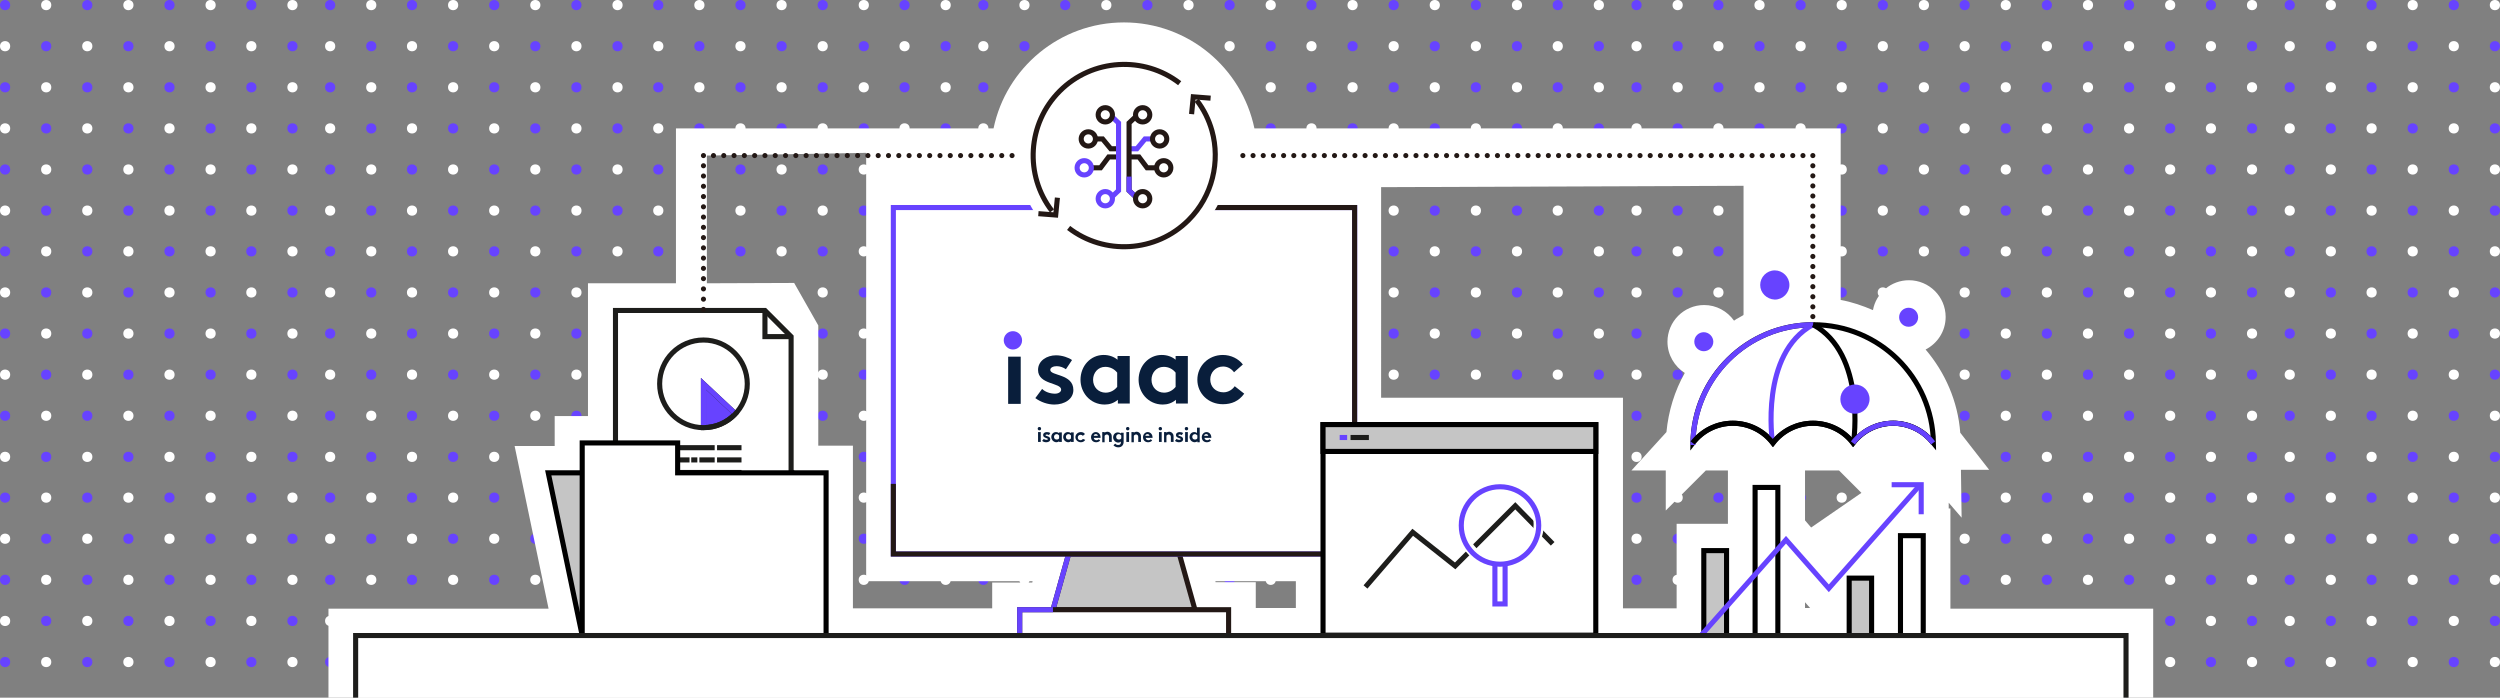 <?xml version="1.0" encoding="utf-8"?>
<!-- Generator: Adobe Illustrator 22.1.0, SVG Export Plug-In . SVG Version: 6.00 Build 0)  -->
<svg version="1.1" id="레이어_1" xmlns="http://www.w3.org/2000/svg" xmlns:xlink="http://www.w3.org/1999/xlink" x="0px"
	 y="0px" viewBox="0 0 736 205.4" style="enable-background:new 0 0 736 205.4;" xml:space="preserve">
<rect x="0" y="0" width="736" height="205.4" fill="#808080" stroke="none"/>
<style type="text/css">
	.st0{fill:#6743FF;}
	.st1{fill:#FFFFFF;}
	.st2{fill:#C5C5C5;}
	.st3{fill:none;stroke:#231815;stroke-width:1.5;stroke-miterlimit:10;}
	.st4{fill:none;stroke:#6743FF;stroke-width:1.5;stroke-miterlimit:10;}
	.st5{fill:#FFFFFF;stroke:#231815;stroke-width:1.5;stroke-miterlimit:10;}
	.st6{fill:#FFFFFF;stroke:#6743FF;stroke-width:1.5;stroke-miterlimit:10;}
	.st7{fill:none;stroke:#231815;stroke-width:1.5;stroke-linecap:square;stroke-miterlimit:10;}
	.st8{fill:#091E3B;}
	.st9{fill:#FFFFFF;stroke:#000000;stroke-width:1.5;stroke-miterlimit:10;}
	.st10{fill:#C5C5C5;stroke:#000000;stroke-width:1.5;stroke-miterlimit:10;}
	.st11{fill:none;stroke:#1D1D1B;stroke-width:1.5;stroke-miterlimit:10;}
	.st12{fill:none;stroke:#FFFFFF;stroke-width:3;stroke-miterlimit:10;}
	.st13{fill:#FFFFFF;stroke:#1D1D1B;stroke-width:1.5;stroke-miterlimit:10;}
	.st14{fill:#6743FF;stroke:#1D1D1B;stroke-width:1.5;stroke-miterlimit:10;}
	.st15{fill:none;stroke:#000000;stroke-width:1.5;stroke-miterlimit:10;}
	.st16{fill:none;stroke:#231815;stroke-width:1.5;stroke-linecap:round;stroke-miterlimit:10;}
	.st17{fill:none;stroke:#231815;stroke-width:1.5;stroke-linecap:round;stroke-miterlimit:10;stroke-dasharray:0,3.031;}
	.st18{fill:none;stroke:#231815;stroke-width:1.5;stroke-linecap:round;stroke-miterlimit:10;stroke-dasharray:0,3.021;}
	.st19{fill:none;stroke:#231815;stroke-width:1.5;stroke-linecap:round;stroke-miterlimit:10;stroke-dasharray:0,2.998;}
	.st20{fill:none;stroke:#231815;stroke-width:1.5;stroke-linecap:round;stroke-miterlimit:10;stroke-dasharray:0,2.966;}
	.st21{fill:#FFFFFF;stroke:#000000;stroke-width:2;stroke-miterlimit:10;}
	.st22{fill:none;stroke:#000000;stroke-width:2;stroke-miterlimit:10;}
	.st23{fill:none;stroke:#000000;stroke-width:2;stroke-linejoin:round;stroke-miterlimit:10;}
	.st24{fill:none;stroke:#6744F8;stroke-width:2;stroke-miterlimit:10;}
</style>
<g>
	<g>
		<circle class="st0" cx="1.5" cy="194.9" r="1.5"/>
		<circle class="st0" cx="25.7" cy="194.9" r="1.5"/>
		<circle class="st1" cx="13.6" cy="194.9" r="1.5"/>
		<circle class="st1" cx="1.5" cy="182.8" r="1.5"/>
		<circle class="st1" cx="37.8" cy="194.9" r="1.5"/>
		<circle class="st0" cx="49.9" cy="194.9" r="1.5"/>
		<circle class="st0" cx="74" cy="194.9" r="1.5"/>
		<circle class="st1" cx="62" cy="194.9" r="1.5"/>
		<circle class="st1" cx="86.1" cy="194.9" r="1.5"/>
		<circle class="st0" cx="13.6" cy="182.8" r="1.5"/>
		<circle class="st0" cx="37.8" cy="182.8" r="1.5"/>
		<circle class="st1" cx="25.7" cy="182.8" r="1.5"/>
		<circle class="st1" cx="49.9" cy="182.8" r="1.5"/>
		<circle class="st0" cx="62" cy="182.8" r="1.5"/>
		<circle class="st0" cx="86.1" cy="182.8" r="1.5"/>
		<circle class="st1" cx="74" cy="182.8" r="1.5"/>
		<circle class="st0" cx="1.5" cy="170.7" r="1.5"/>
		<circle class="st0" cx="25.7" cy="170.7" r="1.5"/>
		<circle class="st1" cx="13.6" cy="170.7" r="1.5"/>
		<circle class="st1" cx="1.5" cy="158.6" r="1.5"/>
		<circle class="st1" cx="37.8" cy="170.7" r="1.5"/>
		<circle class="st0" cx="49.9" cy="170.7" r="1.5"/>
		<circle class="st0" cx="74" cy="170.7" r="1.5"/>
		<circle class="st1" cx="62" cy="170.7" r="1.5"/>
		<circle class="st1" cx="86.1" cy="170.7" r="1.5"/>
		<circle class="st0" cx="13.6" cy="158.6" r="1.5"/>
		<circle class="st0" cx="37.8" cy="158.6" r="1.5"/>
		<circle class="st1" cx="25.7" cy="158.6" r="1.5"/>
		<circle class="st1" cx="49.9" cy="158.6" r="1.5"/>
		<circle class="st0" cx="62" cy="158.6" r="1.5"/>
		<circle class="st0" cx="86.1" cy="158.6" r="1.5"/>
		<circle class="st1" cx="74" cy="158.6" r="1.5"/>
		<circle class="st0" cx="1.5" cy="146.5" r="1.5"/>
		<circle class="st0" cx="25.7" cy="146.5" r="1.5"/>
		<circle class="st1" cx="13.6" cy="146.5" r="1.5"/>
		<circle class="st1" cx="1.5" cy="134.5" r="1.5"/>
		<circle class="st1" cx="37.8" cy="146.5" r="1.5"/>
		<circle class="st0" cx="49.9" cy="146.5" r="1.5"/>
		<circle class="st0" cx="74" cy="146.5" r="1.5"/>
		<circle class="st1" cx="62" cy="146.5" r="1.5"/>
		<circle class="st1" cx="86.1" cy="146.5" r="1.5"/>
		<circle class="st0" cx="13.6" cy="134.5" r="1.5"/>
		<circle class="st0" cx="37.8" cy="134.5" r="1.5"/>
		<circle class="st1" cx="25.7" cy="134.5" r="1.5"/>
		<circle class="st1" cx="49.9" cy="134.5" r="1.5"/>
		<circle class="st0" cx="62" cy="134.5" r="1.5"/>
		<circle class="st0" cx="86.1" cy="134.5" r="1.5"/>
		<circle class="st1" cx="74" cy="134.5" r="1.5"/>
		<circle class="st0" cx="1.5" cy="122.4" r="1.5"/>
		<circle class="st0" cx="25.7" cy="122.4" r="1.5"/>
		<circle class="st1" cx="13.6" cy="122.4" r="1.5"/>
		<circle class="st1" cx="1.5" cy="110.3" r="1.5"/>
		<circle class="st1" cx="37.8" cy="122.4" r="1.5"/>
		<circle class="st0" cx="49.9" cy="122.4" r="1.5"/>
		<circle class="st0" cx="74" cy="122.4" r="1.5"/>
		<circle class="st1" cx="62" cy="122.4" r="1.5"/>
		<circle class="st1" cx="86.1" cy="122.4" r="1.5"/>
		<circle class="st0" cx="13.6" cy="110.3" r="1.5"/>
		<circle class="st0" cx="37.8" cy="110.3" r="1.5"/>
		<circle class="st1" cx="25.7" cy="110.3" r="1.5"/>
		<circle class="st1" cx="49.9" cy="110.3" r="1.5"/>
		<circle class="st0" cx="62" cy="110.3" r="1.5"/>
		<circle class="st0" cx="86.1" cy="110.3" r="1.5"/>
		<circle class="st1" cx="74" cy="110.3" r="1.5"/>
		<circle class="st0" cx="1.5" cy="98.2" r="1.5"/>
		<circle class="st0" cx="25.7" cy="98.2" r="1.5"/>
		<circle class="st1" cx="13.6" cy="98.2" r="1.5"/>
		<circle class="st1" cx="1.5" cy="86.1" r="1.5"/>
		<circle class="st1" cx="37.8" cy="98.2" r="1.5"/>
		<circle class="st0" cx="49.9" cy="98.2" r="1.5"/>
		<circle class="st0" cx="74" cy="98.2" r="1.5"/>
		<circle class="st1" cx="62" cy="98.2" r="1.5"/>
		<circle class="st1" cx="86.1" cy="98.2" r="1.5"/>
		<circle class="st0" cx="13.6" cy="86.1" r="1.5"/>
		<circle class="st0" cx="37.8" cy="86.1" r="1.5"/>
		<circle class="st1" cx="25.7" cy="86.1" r="1.5"/>
		<circle class="st1" cx="49.9" cy="86.1" r="1.5"/>
		<circle class="st0" cx="62" cy="86.1" r="1.5"/>
		<circle class="st0" cx="86.1" cy="86.1" r="1.5"/>
		<circle class="st1" cx="74" cy="86.1" r="1.5"/>
		<circle class="st0" cx="1.5" cy="74" r="1.5"/>
		<circle class="st0" cx="25.7" cy="74" r="1.5"/>
		<circle class="st1" cx="13.6" cy="74" r="1.5"/>
		<circle class="st1" cx="1.5" cy="62" r="1.5"/>
		<circle class="st1" cx="37.8" cy="74" r="1.5"/>
		<circle class="st0" cx="49.9" cy="74" r="1.5"/>
		<circle class="st0" cx="74" cy="74" r="1.5"/>
		<circle class="st1" cx="62" cy="74" r="1.5"/>
		<circle class="st1" cx="86.1" cy="74" r="1.5"/>
		<circle class="st0" cx="13.6" cy="62" r="1.5"/>
		<circle class="st0" cx="37.8" cy="62" r="1.5"/>
		<circle class="st1" cx="25.7" cy="62" r="1.5"/>
		<circle class="st1" cx="49.9" cy="62" r="1.5"/>
		<circle class="st0" cx="62" cy="62" r="1.5"/>
		<circle class="st0" cx="86.1" cy="62" r="1.5"/>
		<circle class="st1" cx="74" cy="62" r="1.5"/>
		<circle class="st0" cx="1.5" cy="49.9" r="1.5"/>
		<circle class="st0" cx="25.7" cy="49.9" r="1.5"/>
		<circle class="st1" cx="13.6" cy="49.9" r="1.5"/>
		<circle class="st1" cx="1.5" cy="37.8" r="1.5"/>
		<circle class="st1" cx="37.8" cy="49.9" r="1.5"/>
		<circle class="st0" cx="49.9" cy="49.9" r="1.5"/>
		<circle class="st0" cx="74" cy="49.9" r="1.5"/>
		<circle class="st1" cx="62" cy="49.9" r="1.5"/>
		<circle class="st1" cx="86.1" cy="49.9" r="1.5"/>
		<circle class="st0" cx="13.6" cy="37.8" r="1.5"/>
		<circle class="st0" cx="37.8" cy="37.8" r="1.5"/>
		<circle class="st1" cx="25.7" cy="37.8" r="1.5"/>
		<circle class="st1" cx="49.9" cy="37.8" r="1.5"/>
		<circle class="st0" cx="62" cy="37.8" r="1.5"/>
		<circle class="st0" cx="86.1" cy="37.8" r="1.5"/>
		<circle class="st1" cx="74" cy="37.8" r="1.5"/>
		<circle class="st0" cx="1.5" cy="25.7" r="1.5"/>
		<circle class="st0" cx="25.7" cy="25.7" r="1.5"/>
		<circle class="st1" cx="13.6" cy="25.7" r="1.5"/>
		<circle class="st1" cx="1.5" cy="13.6" r="1.5"/>
		<circle class="st1" cx="37.8" cy="25.7" r="1.5"/>
		<circle class="st0" cx="49.9" cy="25.7" r="1.5"/>
		<circle class="st0" cx="74" cy="25.7" r="1.5"/>
		<circle class="st1" cx="62" cy="25.7" r="1.5"/>
		<circle class="st1" cx="86.1" cy="25.7" r="1.5"/>
		<circle class="st0" cx="1.5" cy="1.5" r="1.5"/>
		<circle class="st0" cx="25.7" cy="1.5" r="1.5"/>
		<circle class="st1" cx="13.6" cy="1.5" r="1.5"/>
		<circle class="st1" cx="37.8" cy="1.5" r="1.5"/>
		<circle class="st0" cx="49.9" cy="1.5" r="1.5"/>
		<circle class="st0" cx="74" cy="1.5" r="1.5"/>
		<circle class="st1" cx="62" cy="1.5" r="1.5"/>
		<circle class="st1" cx="86.1" cy="1.5" r="1.5"/>
		<circle class="st0" cx="13.6" cy="13.6" r="1.5"/>
		<circle class="st0" cx="37.8" cy="13.6" r="1.5"/>
		<circle class="st1" cx="25.7" cy="13.6" r="1.5"/>
		<circle class="st1" cx="49.9" cy="13.6" r="1.5"/>
		<circle class="st0" cx="62" cy="13.6" r="1.5"/>
		<circle class="st0" cx="86.1" cy="13.6" r="1.5"/>
		<circle class="st1" cx="74" cy="13.6" r="1.5"/>
		<circle class="st0" cx="97.2" cy="194.9" r="1.5"/>
		<circle class="st0" cx="121.3" cy="194.9" r="1.5"/>
		<circle class="st1" cx="109.3" cy="194.9" r="1.5"/>
		<circle class="st1" cx="97.2" cy="182.8" r="1.5"/>
		<circle class="st1" cx="133.4" cy="194.9" r="1.5"/>
		<circle class="st0" cx="145.5" cy="194.9" r="1.5"/>
		<circle class="st0" cx="169.7" cy="194.9" r="1.5"/>
		<circle class="st1" cx="157.6" cy="194.9" r="1.5"/>
		<circle class="st1" cx="181.8" cy="194.9" r="1.5"/>
		<circle class="st0" cx="109.3" cy="182.8" r="1.5"/>
		<circle class="st0" cx="133.4" cy="182.8" r="1.5"/>
		<circle class="st1" cx="121.3" cy="182.8" r="1.5"/>
		<circle class="st1" cx="145.5" cy="182.8" r="1.5"/>
		<circle class="st0" cx="157.6" cy="182.8" r="1.5"/>
		<circle class="st0" cx="181.8" cy="182.8" r="1.5"/>
		<circle class="st1" cx="169.7" cy="182.8" r="1.5"/>
		<circle class="st0" cx="97.2" cy="170.7" r="1.5"/>
		<circle class="st0" cx="121.3" cy="170.7" r="1.5"/>
		<circle class="st1" cx="109.3" cy="170.7" r="1.5"/>
		<circle class="st1" cx="97.2" cy="158.6" r="1.5"/>
		<circle class="st1" cx="133.4" cy="170.7" r="1.5"/>
		<circle class="st0" cx="145.5" cy="170.7" r="1.5"/>
		<circle class="st0" cx="169.7" cy="170.7" r="1.5"/>
		<circle class="st1" cx="157.6" cy="170.7" r="1.5"/>
		<circle class="st1" cx="181.8" cy="170.7" r="1.5"/>
		<circle class="st0" cx="109.3" cy="158.6" r="1.5"/>
		<circle class="st0" cx="133.4" cy="158.6" r="1.5"/>
		<circle class="st1" cx="121.3" cy="158.6" r="1.5"/>
		<circle class="st1" cx="145.5" cy="158.6" r="1.5"/>
		<circle class="st0" cx="157.6" cy="158.6" r="1.5"/>
		<circle class="st0" cx="181.8" cy="158.6" r="1.5"/>
		<circle class="st1" cx="169.7" cy="158.6" r="1.5"/>
		<circle class="st0" cx="97.2" cy="146.5" r="1.5"/>
		<circle class="st0" cx="121.3" cy="146.5" r="1.5"/>
		<circle class="st1" cx="109.3" cy="146.5" r="1.5"/>
		<circle class="st1" cx="97.2" cy="134.5" r="1.5"/>
		<circle class="st1" cx="133.4" cy="146.5" r="1.5"/>
		<circle class="st0" cx="145.5" cy="146.5" r="1.5"/>
		<circle class="st0" cx="169.7" cy="146.5" r="1.5"/>
		<circle class="st1" cx="157.6" cy="146.5" r="1.5"/>
		<circle class="st1" cx="181.8" cy="146.5" r="1.5"/>
		<circle class="st0" cx="109.3" cy="134.5" r="1.5"/>
		<circle class="st0" cx="133.4" cy="134.5" r="1.5"/>
		<circle class="st1" cx="121.3" cy="134.5" r="1.5"/>
		<circle class="st1" cx="145.5" cy="134.5" r="1.5"/>
		<circle class="st0" cx="157.6" cy="134.5" r="1.5"/>
		<circle class="st0" cx="181.8" cy="134.5" r="1.5"/>
		<circle class="st1" cx="169.7" cy="134.5" r="1.5"/>
		<circle class="st0" cx="97.2" cy="122.4" r="1.5"/>
		<circle class="st0" cx="121.3" cy="122.4" r="1.5"/>
		<circle class="st1" cx="109.3" cy="122.4" r="1.5"/>
		<circle class="st1" cx="97.2" cy="110.3" r="1.5"/>
		<circle class="st1" cx="133.4" cy="122.4" r="1.5"/>
		<circle class="st0" cx="145.5" cy="122.4" r="1.5"/>
		<circle class="st0" cx="169.7" cy="122.4" r="1.5"/>
		<circle class="st1" cx="157.6" cy="122.4" r="1.5"/>
		<circle class="st1" cx="181.8" cy="122.4" r="1.5"/>
		<circle class="st0" cx="109.3" cy="110.3" r="1.5"/>
		<circle class="st0" cx="133.4" cy="110.3" r="1.5"/>
		<circle class="st1" cx="121.3" cy="110.3" r="1.5"/>
		<circle class="st1" cx="145.5" cy="110.3" r="1.5"/>
		<circle class="st0" cx="157.6" cy="110.3" r="1.5"/>
		<circle class="st0" cx="181.8" cy="110.3" r="1.5"/>
		<circle class="st1" cx="169.7" cy="110.3" r="1.5"/>
		<circle class="st0" cx="97.2" cy="98.2" r="1.5"/>
		<circle class="st0" cx="121.3" cy="98.2" r="1.5"/>
		<circle class="st1" cx="109.3" cy="98.2" r="1.5"/>
		<circle class="st1" cx="97.2" cy="86.1" r="1.5"/>
		<circle class="st1" cx="133.4" cy="98.2" r="1.5"/>
		<circle class="st0" cx="145.5" cy="98.2" r="1.5"/>
		<circle class="st0" cx="169.7" cy="98.2" r="1.5"/>
		<circle class="st1" cx="157.6" cy="98.2" r="1.5"/>
		<circle class="st1" cx="181.8" cy="98.2" r="1.5"/>
		<circle class="st0" cx="109.3" cy="86.1" r="1.5"/>
		<circle class="st0" cx="133.4" cy="86.1" r="1.5"/>
		<circle class="st1" cx="121.3" cy="86.1" r="1.5"/>
		<circle class="st1" cx="145.5" cy="86.1" r="1.5"/>
		<circle class="st0" cx="157.6" cy="86.1" r="1.5"/>
		<circle class="st0" cx="181.8" cy="86.1" r="1.5"/>
		<circle class="st1" cx="169.7" cy="86.1" r="1.5"/>
		<circle class="st0" cx="97.2" cy="74" r="1.5"/>
		<circle class="st0" cx="121.3" cy="74" r="1.5"/>
		<circle class="st1" cx="109.3" cy="74" r="1.5"/>
		<circle class="st1" cx="97.2" cy="62" r="1.5"/>
		<circle class="st1" cx="133.4" cy="74" r="1.5"/>
		<circle class="st0" cx="145.5" cy="74" r="1.5"/>
		<circle class="st0" cx="169.7" cy="74" r="1.5"/>
		<circle class="st1" cx="157.6" cy="74" r="1.5"/>
		<circle class="st1" cx="181.8" cy="74" r="1.5"/>
		<circle class="st0" cx="109.3" cy="62" r="1.5"/>
		<circle class="st0" cx="133.4" cy="62" r="1.5"/>
		<circle class="st1" cx="121.3" cy="62" r="1.5"/>
		<circle class="st1" cx="145.5" cy="62" r="1.5"/>
		<circle class="st0" cx="157.6" cy="62" r="1.5"/>
		<circle class="st0" cx="181.8" cy="62" r="1.5"/>
		<circle class="st1" cx="169.7" cy="62" r="1.5"/>
		<circle class="st0" cx="97.2" cy="49.9" r="1.5"/>
		<circle class="st0" cx="121.3" cy="49.9" r="1.5"/>
		<circle class="st1" cx="109.3" cy="49.9" r="1.5"/>
		<circle class="st1" cx="97.2" cy="37.8" r="1.5"/>
		<circle class="st1" cx="133.4" cy="49.9" r="1.5"/>
		<circle class="st0" cx="145.5" cy="49.9" r="1.5"/>
		<circle class="st0" cx="169.7" cy="49.9" r="1.5"/>
		<circle class="st1" cx="157.6" cy="49.9" r="1.5"/>
		<circle class="st1" cx="181.8" cy="49.9" r="1.5"/>
		<circle class="st0" cx="109.3" cy="37.8" r="1.5"/>
		<circle class="st0" cx="133.4" cy="37.8" r="1.5"/>
		<circle class="st1" cx="121.3" cy="37.8" r="1.5"/>
		<circle class="st1" cx="145.5" cy="37.8" r="1.5"/>
		<circle class="st0" cx="157.6" cy="37.8" r="1.5"/>
		<circle class="st0" cx="181.8" cy="37.8" r="1.5"/>
		<circle class="st1" cx="169.7" cy="37.8" r="1.5"/>
		<circle class="st0" cx="97.2" cy="25.7" r="1.5"/>
		<circle class="st0" cx="121.3" cy="25.7" r="1.5"/>
		<circle class="st1" cx="109.3" cy="25.7" r="1.5"/>
		<circle class="st1" cx="97.2" cy="13.6" r="1.5"/>
		<circle class="st1" cx="133.4" cy="25.7" r="1.5"/>
		<circle class="st0" cx="145.5" cy="25.7" r="1.5"/>
		<circle class="st0" cx="169.7" cy="25.7" r="1.5"/>
		<circle class="st1" cx="157.6" cy="25.7" r="1.5"/>
		<circle class="st1" cx="181.8" cy="25.7" r="1.5"/>
		<circle class="st0" cx="97.2" cy="1.5" r="1.5"/>
		<circle class="st0" cx="121.3" cy="1.5" r="1.5"/>
		<circle class="st1" cx="109.3" cy="1.5" r="1.5"/>
		<circle class="st1" cx="133.4" cy="1.5" r="1.5"/>
		<circle class="st0" cx="145.5" cy="1.5" r="1.5"/>
		<circle class="st0" cx="169.7" cy="1.5" r="1.5"/>
		<circle class="st1" cx="157.6" cy="1.5" r="1.5"/>
		<circle class="st1" cx="181.8" cy="1.5" r="1.5"/>
		<circle class="st0" cx="109.3" cy="13.6" r="1.5"/>
		<circle class="st0" cx="133.4" cy="13.6" r="1.5"/>
		<circle class="st1" cx="121.3" cy="13.6" r="1.5"/>
		<circle class="st1" cx="145.5" cy="13.6" r="1.5"/>
		<circle class="st0" cx="157.6" cy="13.6" r="1.5"/>
		<circle class="st0" cx="181.8" cy="13.6" r="1.5"/>
		<circle class="st1" cx="169.7" cy="13.6" r="1.5"/>
	</g>
	<g>
		<circle class="st0" cx="193.8" cy="194.9" r="1.5"/>
		<circle class="st0" cx="218" cy="194.9" r="1.5"/>
		<circle class="st1" cx="205.9" cy="194.9" r="1.5"/>
		<circle class="st1" cx="193.8" cy="182.8" r="1.5"/>
		<circle class="st1" cx="230.1" cy="194.9" r="1.5"/>
		<circle class="st0" cx="242.2" cy="194.9" r="1.5"/>
		<circle class="st0" cx="266.3" cy="194.9" r="1.5"/>
		<circle class="st1" cx="254.3" cy="194.9" r="1.5"/>
		<circle class="st1" cx="278.4" cy="194.9" r="1.5"/>
		<circle class="st0" cx="205.9" cy="182.8" r="1.5"/>
		<circle class="st0" cx="230.1" cy="182.8" r="1.5"/>
		<circle class="st1" cx="218" cy="182.8" r="1.5"/>
		<circle class="st1" cx="242.2" cy="182.8" r="1.5"/>
		<circle class="st0" cx="254.3" cy="182.8" r="1.5"/>
		<circle class="st0" cx="278.4" cy="182.8" r="1.5"/>
		<circle class="st1" cx="266.3" cy="182.8" r="1.5"/>
		<circle class="st0" cx="193.8" cy="170.7" r="1.5"/>
		<circle class="st0" cx="218" cy="170.7" r="1.5"/>
		<circle class="st1" cx="205.9" cy="170.7" r="1.5"/>
		<circle class="st1" cx="193.8" cy="158.6" r="1.5"/>
		<circle class="st1" cx="230.1" cy="170.7" r="1.5"/>
		<circle class="st0" cx="242.2" cy="170.7" r="1.5"/>
		<circle class="st0" cx="266.3" cy="170.7" r="1.5"/>
		<circle class="st1" cx="254.3" cy="170.7" r="1.5"/>
		<circle class="st1" cx="278.4" cy="170.7" r="1.5"/>
		<circle class="st0" cx="205.9" cy="158.6" r="1.5"/>
		<circle class="st0" cx="230.1" cy="158.6" r="1.5"/>
		<circle class="st1" cx="218" cy="158.6" r="1.5"/>
		<circle class="st1" cx="242.2" cy="158.6" r="1.5"/>
		<circle class="st0" cx="254.3" cy="158.6" r="1.5"/>
		<circle class="st0" cx="278.4" cy="158.6" r="1.5"/>
		<circle class="st1" cx="266.3" cy="158.6" r="1.5"/>
		<circle class="st0" cx="193.8" cy="146.5" r="1.5"/>
		<circle class="st0" cx="218" cy="146.5" r="1.5"/>
		<circle class="st1" cx="205.9" cy="146.5" r="1.5"/>
		<circle class="st1" cx="193.8" cy="134.5" r="1.5"/>
		<circle class="st1" cx="230.1" cy="146.5" r="1.5"/>
		<circle class="st0" cx="242.2" cy="146.5" r="1.5"/>
		<circle class="st0" cx="266.3" cy="146.5" r="1.5"/>
		<circle class="st1" cx="254.3" cy="146.5" r="1.5"/>
		<circle class="st1" cx="278.4" cy="146.5" r="1.5"/>
		<circle class="st0" cx="205.9" cy="134.5" r="1.5"/>
		<circle class="st0" cx="230.1" cy="134.5" r="1.5"/>
		<circle class="st1" cx="218" cy="134.5" r="1.5"/>
		<circle class="st1" cx="242.2" cy="134.5" r="1.5"/>
		<circle class="st0" cx="254.3" cy="134.5" r="1.5"/>
		<circle class="st0" cx="278.4" cy="134.5" r="1.5"/>
		<circle class="st1" cx="266.3" cy="134.5" r="1.5"/>
		<circle class="st0" cx="193.8" cy="122.4" r="1.5"/>
		<circle class="st0" cx="218" cy="122.4" r="1.5"/>
		<circle class="st1" cx="205.9" cy="122.4" r="1.5"/>
		<circle class="st1" cx="193.8" cy="110.3" r="1.5"/>
		<circle class="st1" cx="230.1" cy="122.4" r="1.5"/>
		<circle class="st0" cx="242.2" cy="122.4" r="1.5"/>
		<circle class="st0" cx="266.3" cy="122.4" r="1.5"/>
		<circle class="st1" cx="254.3" cy="122.4" r="1.5"/>
		<circle class="st1" cx="278.4" cy="122.4" r="1.5"/>
		<circle class="st0" cx="205.9" cy="110.3" r="1.5"/>
		<circle class="st0" cx="230.1" cy="110.3" r="1.5"/>
		<circle class="st1" cx="218" cy="110.3" r="1.5"/>
		<circle class="st1" cx="242.2" cy="110.3" r="1.5"/>
		<circle class="st0" cx="254.3" cy="110.3" r="1.5"/>
		<circle class="st0" cx="278.4" cy="110.3" r="1.5"/>
		<circle class="st1" cx="266.3" cy="110.3" r="1.5"/>
		<circle class="st0" cx="193.8" cy="98.2" r="1.5"/>
		<circle class="st0" cx="218" cy="98.2" r="1.5"/>
		<circle class="st1" cx="205.9" cy="98.2" r="1.5"/>
		<circle class="st1" cx="193.8" cy="86.1" r="1.5"/>
		<circle class="st1" cx="230.1" cy="98.2" r="1.5"/>
		<circle class="st0" cx="242.2" cy="98.2" r="1.5"/>
		<circle class="st0" cx="266.3" cy="98.2" r="1.5"/>
		<circle class="st1" cx="254.3" cy="98.2" r="1.5"/>
		<circle class="st1" cx="278.4" cy="98.2" r="1.5"/>
		<circle class="st0" cx="205.9" cy="86.1" r="1.5"/>
		<circle class="st0" cx="230.1" cy="86.1" r="1.5"/>
		<circle class="st1" cx="218" cy="86.1" r="1.5"/>
		<circle class="st1" cx="242.2" cy="86.1" r="1.5"/>
		<circle class="st0" cx="254.3" cy="86.1" r="1.5"/>
		<circle class="st0" cx="278.4" cy="86.1" r="1.5"/>
		<circle class="st1" cx="266.3" cy="86.1" r="1.5"/>
		<circle class="st0" cx="193.8" cy="74" r="1.5"/>
		<circle class="st0" cx="218" cy="74" r="1.5"/>
		<circle class="st1" cx="205.9" cy="74" r="1.5"/>
		<circle class="st1" cx="193.8" cy="62" r="1.5"/>
		<circle class="st1" cx="230.1" cy="74" r="1.5"/>
		<circle class="st0" cx="242.2" cy="74" r="1.5"/>
		<circle class="st0" cx="266.3" cy="74" r="1.5"/>
		<circle class="st1" cx="254.3" cy="74" r="1.5"/>
		<circle class="st1" cx="278.4" cy="74" r="1.5"/>
		<circle class="st0" cx="205.9" cy="62" r="1.5"/>
		<circle class="st0" cx="230.1" cy="62" r="1.5"/>
		<circle class="st1" cx="218" cy="62" r="1.5"/>
		<circle class="st1" cx="242.2" cy="62" r="1.5"/>
		<circle class="st0" cx="254.3" cy="62" r="1.5"/>
		<circle class="st0" cx="278.4" cy="62" r="1.5"/>
		<circle class="st1" cx="266.3" cy="62" r="1.5"/>
		<circle class="st0" cx="193.8" cy="49.9" r="1.5"/>
		<circle class="st0" cx="218" cy="49.9" r="1.5"/>
		<circle class="st1" cx="205.9" cy="49.9" r="1.5"/>
		<circle class="st1" cx="193.8" cy="37.8" r="1.5"/>
		<circle class="st1" cx="230.1" cy="49.9" r="1.5"/>
		<circle class="st0" cx="242.2" cy="49.9" r="1.5"/>
		<circle class="st0" cx="266.3" cy="49.9" r="1.5"/>
		<circle class="st1" cx="254.3" cy="49.9" r="1.5"/>
		<circle class="st1" cx="278.4" cy="49.9" r="1.5"/>
		<circle class="st0" cx="205.9" cy="37.8" r="1.5"/>
		<circle class="st0" cx="230.1" cy="37.8" r="1.5"/>
		<circle class="st1" cx="218" cy="37.8" r="1.5"/>
		<circle class="st1" cx="242.2" cy="37.8" r="1.5"/>
		<circle class="st0" cx="254.3" cy="37.8" r="1.5"/>
		<circle class="st0" cx="278.4" cy="37.8" r="1.5"/>
		<circle class="st1" cx="266.3" cy="37.8" r="1.5"/>
		<circle class="st0" cx="193.8" cy="25.7" r="1.5"/>
		<circle class="st0" cx="218" cy="25.7" r="1.5"/>
		<circle class="st1" cx="205.9" cy="25.7" r="1.5"/>
		<circle class="st1" cx="193.8" cy="13.6" r="1.5"/>
		<circle class="st1" cx="230.1" cy="25.7" r="1.5"/>
		<circle class="st0" cx="242.2" cy="25.7" r="1.5"/>
		<circle class="st0" cx="266.3" cy="25.7" r="1.5"/>
		<circle class="st1" cx="254.3" cy="25.7" r="1.5"/>
		<circle class="st1" cx="278.4" cy="25.7" r="1.5"/>
		<circle class="st0" cx="193.8" cy="1.5" r="1.5"/>
		<circle class="st0" cx="218" cy="1.5" r="1.5"/>
		<circle class="st1" cx="205.9" cy="1.5" r="1.5"/>
		<circle class="st1" cx="230.1" cy="1.5" r="1.5"/>
		<circle class="st0" cx="242.2" cy="1.5" r="1.5"/>
		<circle class="st0" cx="266.3" cy="1.5" r="1.5"/>
		<circle class="st1" cx="254.3" cy="1.5" r="1.5"/>
		<circle class="st1" cx="278.4" cy="1.5" r="1.5"/>
		<circle class="st0" cx="205.9" cy="13.6" r="1.5"/>
		<circle class="st0" cx="230.1" cy="13.6" r="1.5"/>
		<circle class="st1" cx="218" cy="13.6" r="1.5"/>
		<circle class="st1" cx="242.2" cy="13.6" r="1.5"/>
		<circle class="st0" cx="254.3" cy="13.6" r="1.5"/>
		<circle class="st0" cx="278.4" cy="13.6" r="1.5"/>
		<circle class="st1" cx="266.3" cy="13.6" r="1.5"/>
		<circle class="st0" cx="289.5" cy="194.9" r="1.5"/>
		<circle class="st0" cx="313.6" cy="194.9" r="1.5"/>
		<circle class="st1" cx="301.6" cy="194.9" r="1.5"/>
		<circle class="st1" cx="289.5" cy="182.8" r="1.5"/>
		<circle class="st1" cx="325.7" cy="194.9" r="1.5"/>
		<circle class="st0" cx="337.8" cy="194.9" r="1.5"/>
		<circle class="st0" cx="362" cy="194.9" r="1.5"/>
		<circle class="st1" cx="349.9" cy="194.9" r="1.5"/>
		<circle class="st1" cx="374.1" cy="194.9" r="1.5"/>
		<circle class="st0" cx="301.6" cy="182.8" r="1.5"/>
		<circle class="st0" cx="325.7" cy="182.8" r="1.5"/>
		<circle class="st1" cx="313.6" cy="182.8" r="1.5"/>
		<circle class="st1" cx="337.8" cy="182.8" r="1.5"/>
		<circle class="st0" cx="349.9" cy="182.8" r="1.5"/>
		<circle class="st0" cx="374.1" cy="182.8" r="1.5"/>
		<circle class="st1" cx="362" cy="182.8" r="1.5"/>
		<circle class="st0" cx="289.5" cy="170.7" r="1.5"/>
		<circle class="st0" cx="313.6" cy="170.7" r="1.5"/>
		<circle class="st1" cx="301.6" cy="170.7" r="1.5"/>
		<circle class="st1" cx="289.5" cy="158.6" r="1.5"/>
		<circle class="st1" cx="325.7" cy="170.7" r="1.5"/>
		<circle class="st0" cx="337.8" cy="170.7" r="1.5"/>
		<circle class="st0" cx="362" cy="170.7" r="1.5"/>
		<circle class="st1" cx="349.9" cy="170.7" r="1.5"/>
		<circle class="st1" cx="374.1" cy="170.7" r="1.5"/>
		<circle class="st0" cx="301.6" cy="158.6" r="1.5"/>
		<circle class="st0" cx="325.7" cy="158.6" r="1.5"/>
		<circle class="st1" cx="313.6" cy="158.6" r="1.5"/>
		<circle class="st1" cx="337.8" cy="158.6" r="1.5"/>
		<circle class="st0" cx="349.9" cy="158.6" r="1.5"/>
		<circle class="st0" cx="374.1" cy="158.6" r="1.5"/>
		<circle class="st1" cx="362" cy="158.6" r="1.5"/>
		<circle class="st0" cx="289.5" cy="146.5" r="1.5"/>
		<circle class="st0" cx="313.6" cy="146.5" r="1.5"/>
		<circle class="st1" cx="301.6" cy="146.5" r="1.5"/>
		<circle class="st1" cx="289.5" cy="134.5" r="1.5"/>
		<circle class="st1" cx="325.7" cy="146.5" r="1.5"/>
		<circle class="st0" cx="337.8" cy="146.5" r="1.5"/>
		<circle class="st0" cx="362" cy="146.5" r="1.5"/>
		<circle class="st1" cx="349.9" cy="146.5" r="1.5"/>
		<circle class="st1" cx="374.1" cy="146.5" r="1.5"/>
		<circle class="st0" cx="301.6" cy="134.5" r="1.5"/>
		<circle class="st0" cx="325.7" cy="134.5" r="1.5"/>
		<circle class="st1" cx="313.6" cy="134.5" r="1.5"/>
		<circle class="st1" cx="337.8" cy="134.5" r="1.5"/>
		<circle class="st0" cx="349.9" cy="134.5" r="1.5"/>
		<circle class="st0" cx="374.1" cy="134.5" r="1.5"/>
		<circle class="st1" cx="362" cy="134.5" r="1.5"/>
		<circle class="st0" cx="289.5" cy="122.4" r="1.5"/>
		<circle class="st0" cx="313.6" cy="122.4" r="1.5"/>
		<circle class="st1" cx="301.6" cy="122.4" r="1.5"/>
		<circle class="st1" cx="289.5" cy="110.3" r="1.5"/>
		<circle class="st1" cx="325.7" cy="122.4" r="1.5"/>
		<circle class="st0" cx="337.8" cy="122.4" r="1.5"/>
		<circle class="st0" cx="362" cy="122.4" r="1.5"/>
		<circle class="st1" cx="349.9" cy="122.4" r="1.5"/>
		<circle class="st1" cx="374.1" cy="122.4" r="1.5"/>
		<circle class="st0" cx="301.6" cy="110.3" r="1.5"/>
		<circle class="st0" cx="325.7" cy="110.3" r="1.5"/>
		<circle class="st1" cx="313.6" cy="110.3" r="1.5"/>
		<circle class="st1" cx="337.8" cy="110.3" r="1.5"/>
		<circle class="st0" cx="349.9" cy="110.3" r="1.5"/>
		<circle class="st0" cx="374.1" cy="110.3" r="1.5"/>
		<circle class="st1" cx="362" cy="110.3" r="1.5"/>
		<circle class="st0" cx="289.5" cy="98.2" r="1.5"/>
		<circle class="st0" cx="313.6" cy="98.2" r="1.5"/>
		<circle class="st1" cx="301.6" cy="98.2" r="1.5"/>
		<circle class="st1" cx="289.5" cy="86.1" r="1.5"/>
		<circle class="st1" cx="325.7" cy="98.2" r="1.5"/>
		<circle class="st0" cx="337.8" cy="98.2" r="1.5"/>
		<circle class="st0" cx="362" cy="98.2" r="1.5"/>
		<circle class="st1" cx="349.9" cy="98.2" r="1.5"/>
		<circle class="st1" cx="374.1" cy="98.2" r="1.5"/>
		<circle class="st0" cx="301.6" cy="86.1" r="1.5"/>
		<circle class="st0" cx="325.7" cy="86.1" r="1.5"/>
		<circle class="st1" cx="313.6" cy="86.1" r="1.5"/>
		<circle class="st1" cx="337.8" cy="86.1" r="1.5"/>
		<circle class="st0" cx="349.9" cy="86.1" r="1.5"/>
		<circle class="st0" cx="374.1" cy="86.1" r="1.5"/>
		<circle class="st1" cx="362" cy="86.1" r="1.5"/>
		<circle class="st0" cx="289.5" cy="74" r="1.5"/>
		<circle class="st0" cx="313.6" cy="74" r="1.5"/>
		<circle class="st1" cx="301.6" cy="74" r="1.5"/>
		<circle class="st1" cx="289.5" cy="62" r="1.5"/>
		<circle class="st1" cx="325.7" cy="74" r="1.5"/>
		<circle class="st0" cx="337.8" cy="74" r="1.5"/>
		<circle class="st0" cx="362" cy="74" r="1.5"/>
		<circle class="st1" cx="349.9" cy="74" r="1.5"/>
		<circle class="st1" cx="374.1" cy="74" r="1.5"/>
		<circle class="st0" cx="301.6" cy="62" r="1.5"/>
		<circle class="st0" cx="325.7" cy="62" r="1.5"/>
		<circle class="st1" cx="313.6" cy="62" r="1.5"/>
		<circle class="st1" cx="337.8" cy="62" r="1.5"/>
		<circle class="st0" cx="349.9" cy="62" r="1.5"/>
		<circle class="st0" cx="374.1" cy="62" r="1.5"/>
		<circle class="st1" cx="362" cy="62" r="1.5"/>
		<circle class="st0" cx="289.5" cy="49.9" r="1.5"/>
		<circle class="st0" cx="313.6" cy="49.9" r="1.5"/>
		<circle class="st1" cx="301.6" cy="49.9" r="1.5"/>
		<circle class="st1" cx="289.5" cy="37.8" r="1.5"/>
		<circle class="st1" cx="325.7" cy="49.9" r="1.5"/>
		<circle class="st0" cx="337.8" cy="49.9" r="1.5"/>
		<circle class="st0" cx="362" cy="49.9" r="1.5"/>
		<circle class="st1" cx="349.9" cy="49.9" r="1.5"/>
		<circle class="st1" cx="374.1" cy="49.9" r="1.5"/>
		<circle class="st0" cx="301.6" cy="37.8" r="1.5"/>
		<circle class="st0" cx="325.7" cy="37.8" r="1.5"/>
		<circle class="st1" cx="313.6" cy="37.8" r="1.5"/>
		<circle class="st1" cx="337.8" cy="37.8" r="1.5"/>
		<circle class="st0" cx="349.9" cy="37.8" r="1.5"/>
		<circle class="st0" cx="374.1" cy="37.8" r="1.5"/>
		<circle class="st1" cx="362" cy="37.8" r="1.5"/>
		<circle class="st0" cx="289.5" cy="25.7" r="1.5"/>
		<circle class="st0" cx="313.6" cy="25.7" r="1.5"/>
		<circle class="st1" cx="301.6" cy="25.7" r="1.5"/>
		<circle class="st1" cx="289.5" cy="13.6" r="1.5"/>
		<circle class="st1" cx="325.7" cy="25.7" r="1.5"/>
		<circle class="st0" cx="337.8" cy="25.7" r="1.5"/>
		<circle class="st0" cx="362" cy="25.7" r="1.5"/>
		<circle class="st1" cx="349.9" cy="25.7" r="1.5"/>
		<circle class="st1" cx="374.1" cy="25.7" r="1.5"/>
		<circle class="st0" cx="289.5" cy="1.5" r="1.5"/>
		<circle class="st0" cx="313.6" cy="1.5" r="1.5"/>
		<circle class="st1" cx="301.6" cy="1.5" r="1.5"/>
		<circle class="st1" cx="325.7" cy="1.5" r="1.5"/>
		<circle class="st0" cx="337.8" cy="1.5" r="1.5"/>
		<circle class="st0" cx="362" cy="1.5" r="1.5"/>
		<circle class="st1" cx="349.9" cy="1.5" r="1.5"/>
		<circle class="st1" cx="374.1" cy="1.5" r="1.5"/>
		<circle class="st0" cx="301.6" cy="13.6" r="1.5"/>
		<circle class="st0" cx="325.7" cy="13.6" r="1.5"/>
		<circle class="st1" cx="313.6" cy="13.6" r="1.5"/>
		<circle class="st1" cx="337.8" cy="13.6" r="1.5"/>
		<circle class="st0" cx="349.9" cy="13.6" r="1.5"/>
		<circle class="st0" cx="374.1" cy="13.6" r="1.5"/>
		<circle class="st1" cx="362" cy="13.6" r="1.5"/>
	</g>
	<g>
		<circle class="st0" cx="386.1" cy="194.9" r="1.5"/>
		<circle class="st0" cx="410.3" cy="194.9" r="1.5"/>
		<circle class="st1" cx="398.2" cy="194.9" r="1.5"/>
		<circle class="st1" cx="386.1" cy="182.8" r="1.5"/>
		<circle class="st1" cx="422.4" cy="194.9" r="1.5"/>
		<circle class="st0" cx="434.5" cy="194.9" r="1.5"/>
		<circle class="st0" cx="458.6" cy="194.9" r="1.5"/>
		<circle class="st1" cx="446.6" cy="194.9" r="1.5"/>
		<circle class="st1" cx="470.7" cy="194.9" r="1.5"/>
		<circle class="st0" cx="398.2" cy="182.8" r="1.5"/>
		<circle class="st0" cx="422.4" cy="182.8" r="1.5"/>
		<circle class="st1" cx="410.3" cy="182.8" r="1.5"/>
		<circle class="st1" cx="434.5" cy="182.8" r="1.5"/>
		<circle class="st0" cx="446.6" cy="182.8" r="1.5"/>
		<circle class="st0" cx="470.7" cy="182.8" r="1.5"/>
		<circle class="st1" cx="458.6" cy="182.8" r="1.5"/>
		<circle class="st0" cx="386.1" cy="170.7" r="1.5"/>
		<circle class="st0" cx="410.3" cy="170.7" r="1.5"/>
		<circle class="st1" cx="398.2" cy="170.7" r="1.5"/>
		<circle class="st1" cx="386.1" cy="158.6" r="1.5"/>
		<circle class="st1" cx="422.4" cy="170.7" r="1.5"/>
		<circle class="st0" cx="434.5" cy="170.7" r="1.5"/>
		<circle class="st0" cx="458.6" cy="170.7" r="1.5"/>
		<circle class="st1" cx="446.6" cy="170.7" r="1.5"/>
		<circle class="st1" cx="470.7" cy="170.7" r="1.5"/>
		<circle class="st0" cx="398.2" cy="158.6" r="1.5"/>
		<circle class="st0" cx="422.4" cy="158.6" r="1.5"/>
		<circle class="st1" cx="410.3" cy="158.6" r="1.5"/>
		<circle class="st1" cx="434.5" cy="158.6" r="1.5"/>
		<circle class="st0" cx="446.6" cy="158.6" r="1.5"/>
		<circle class="st0" cx="470.7" cy="158.6" r="1.5"/>
		<circle class="st1" cx="458.6" cy="158.6" r="1.5"/>
		<circle class="st0" cx="386.1" cy="146.5" r="1.5"/>
		<circle class="st0" cx="410.3" cy="146.5" r="1.5"/>
		<circle class="st1" cx="398.2" cy="146.5" r="1.5"/>
		<circle class="st1" cx="386.1" cy="134.5" r="1.5"/>
		<circle class="st1" cx="422.4" cy="146.5" r="1.5"/>
		<circle class="st0" cx="434.5" cy="146.5" r="1.5"/>
		<circle class="st0" cx="458.6" cy="146.5" r="1.5"/>
		<circle class="st1" cx="446.6" cy="146.5" r="1.5"/>
		<circle class="st1" cx="470.7" cy="146.5" r="1.5"/>
		<circle class="st0" cx="398.2" cy="134.5" r="1.5"/>
		<circle class="st0" cx="422.4" cy="134.5" r="1.5"/>
		<circle class="st1" cx="410.3" cy="134.5" r="1.5"/>
		<circle class="st1" cx="434.5" cy="134.5" r="1.5"/>
		<circle class="st0" cx="446.6" cy="134.5" r="1.5"/>
		<circle class="st0" cx="470.7" cy="134.5" r="1.5"/>
		<circle class="st1" cx="458.6" cy="134.5" r="1.5"/>
		<circle class="st0" cx="386.1" cy="122.4" r="1.5"/>
		<circle class="st0" cx="410.3" cy="122.4" r="1.5"/>
		<circle class="st1" cx="398.2" cy="122.4" r="1.5"/>
		<circle class="st1" cx="386.1" cy="110.3" r="1.5"/>
		<circle class="st1" cx="422.4" cy="122.4" r="1.5"/>
		<circle class="st0" cx="434.5" cy="122.4" r="1.5"/>
		<circle class="st0" cx="458.6" cy="122.4" r="1.5"/>
		<circle class="st1" cx="446.6" cy="122.4" r="1.5"/>
		<circle class="st1" cx="470.7" cy="122.4" r="1.5"/>
		<circle class="st0" cx="398.2" cy="110.3" r="1.5"/>
		<circle class="st0" cx="422.4" cy="110.3" r="1.5"/>
		<circle class="st1" cx="410.3" cy="110.3" r="1.5"/>
		<circle class="st1" cx="434.5" cy="110.3" r="1.5"/>
		<circle class="st0" cx="446.6" cy="110.3" r="1.5"/>
		<circle class="st0" cx="470.7" cy="110.3" r="1.5"/>
		<circle class="st1" cx="458.6" cy="110.3" r="1.5"/>
		<circle class="st0" cx="386.1" cy="98.2" r="1.5"/>
		<circle class="st0" cx="410.3" cy="98.2" r="1.5"/>
		<circle class="st1" cx="398.2" cy="98.2" r="1.5"/>
		<circle class="st1" cx="386.1" cy="86.1" r="1.5"/>
		<circle class="st1" cx="422.4" cy="98.2" r="1.5"/>
		<circle class="st0" cx="434.5" cy="98.2" r="1.5"/>
		<circle class="st0" cx="458.6" cy="98.2" r="1.5"/>
		<circle class="st1" cx="446.6" cy="98.2" r="1.5"/>
		<circle class="st1" cx="470.7" cy="98.2" r="1.5"/>
		<circle class="st0" cx="398.2" cy="86.1" r="1.5"/>
		<circle class="st0" cx="422.4" cy="86.1" r="1.5"/>
		<circle class="st1" cx="410.3" cy="86.1" r="1.5"/>
		<circle class="st1" cx="434.5" cy="86.1" r="1.5"/>
		<circle class="st0" cx="446.6" cy="86.1" r="1.5"/>
		<circle class="st0" cx="470.7" cy="86.1" r="1.5"/>
		<circle class="st1" cx="458.6" cy="86.1" r="1.5"/>
		<circle class="st0" cx="386.1" cy="74" r="1.5"/>
		<circle class="st0" cx="410.3" cy="74" r="1.5"/>
		<circle class="st1" cx="398.2" cy="74" r="1.5"/>
		<circle class="st1" cx="386.1" cy="62" r="1.5"/>
		<circle class="st1" cx="422.4" cy="74" r="1.5"/>
		<circle class="st0" cx="434.5" cy="74" r="1.5"/>
		<circle class="st0" cx="458.6" cy="74" r="1.5"/>
		<circle class="st1" cx="446.6" cy="74" r="1.5"/>
		<circle class="st1" cx="470.7" cy="74" r="1.5"/>
		<circle class="st0" cx="398.2" cy="62" r="1.5"/>
		<circle class="st0" cx="422.4" cy="62" r="1.5"/>
		<circle class="st1" cx="410.3" cy="62" r="1.5"/>
		<circle class="st1" cx="434.5" cy="62" r="1.5"/>
		<circle class="st0" cx="446.6" cy="62" r="1.5"/>
		<circle class="st0" cx="470.7" cy="62" r="1.5"/>
		<circle class="st1" cx="458.6" cy="62" r="1.5"/>
		<circle class="st0" cx="386.1" cy="49.9" r="1.5"/>
		<circle class="st0" cx="410.3" cy="49.9" r="1.5"/>
		<circle class="st1" cx="398.2" cy="49.9" r="1.5"/>
		<circle class="st1" cx="386.1" cy="37.8" r="1.5"/>
		<circle class="st1" cx="422.4" cy="49.9" r="1.5"/>
		<circle class="st0" cx="434.5" cy="49.9" r="1.5"/>
		<circle class="st0" cx="458.6" cy="49.9" r="1.5"/>
		<circle class="st1" cx="446.6" cy="49.9" r="1.5"/>
		<circle class="st1" cx="470.7" cy="49.9" r="1.5"/>
		<circle class="st0" cx="398.2" cy="37.8" r="1.5"/>
		<circle class="st0" cx="422.4" cy="37.8" r="1.5"/>
		<circle class="st1" cx="410.3" cy="37.8" r="1.5"/>
		<circle class="st1" cx="434.5" cy="37.8" r="1.5"/>
		<circle class="st0" cx="446.6" cy="37.8" r="1.5"/>
		<circle class="st0" cx="470.7" cy="37.8" r="1.5"/>
		<circle class="st1" cx="458.6" cy="37.8" r="1.5"/>
		<circle class="st0" cx="386.1" cy="25.7" r="1.5"/>
		<circle class="st0" cx="410.3" cy="25.7" r="1.5"/>
		<circle class="st1" cx="398.2" cy="25.7" r="1.5"/>
		<circle class="st1" cx="386.1" cy="13.6" r="1.5"/>
		<circle class="st1" cx="422.4" cy="25.7" r="1.5"/>
		<circle class="st0" cx="434.5" cy="25.7" r="1.5"/>
		<circle class="st0" cx="458.6" cy="25.7" r="1.5"/>
		<circle class="st1" cx="446.6" cy="25.7" r="1.5"/>
		<circle class="st1" cx="470.7" cy="25.7" r="1.5"/>
		<circle class="st0" cx="386.1" cy="1.5" r="1.5"/>
		<circle class="st0" cx="410.3" cy="1.5" r="1.5"/>
		<circle class="st1" cx="398.2" cy="1.5" r="1.5"/>
		<circle class="st1" cx="422.4" cy="1.5" r="1.5"/>
		<circle class="st0" cx="434.5" cy="1.5" r="1.5"/>
		<circle class="st0" cx="458.6" cy="1.5" r="1.5"/>
		<circle class="st1" cx="446.6" cy="1.5" r="1.5"/>
		<circle class="st1" cx="470.7" cy="1.5" r="1.5"/>
		<circle class="st0" cx="398.2" cy="13.6" r="1.5"/>
		<circle class="st0" cx="422.4" cy="13.6" r="1.5"/>
		<circle class="st1" cx="410.3" cy="13.6" r="1.5"/>
		<circle class="st1" cx="434.5" cy="13.6" r="1.5"/>
		<circle class="st0" cx="446.6" cy="13.6" r="1.5"/>
		<circle class="st0" cx="470.7" cy="13.6" r="1.5"/>
		<circle class="st1" cx="458.6" cy="13.6" r="1.5"/>
		<circle class="st0" cx="481.8" cy="194.9" r="1.5"/>
		<circle class="st0" cx="505.9" cy="194.9" r="1.5"/>
		<circle class="st1" cx="493.9" cy="194.9" r="1.5"/>
		<circle class="st1" cx="481.8" cy="182.8" r="1.5"/>
		<circle class="st1" cx="518" cy="194.9" r="1.5"/>
		<circle class="st0" cx="530.1" cy="194.9" r="1.5"/>
		<circle class="st0" cx="554.3" cy="194.9" r="1.5"/>
		<circle class="st1" cx="542.2" cy="194.9" r="1.5"/>
		<circle class="st1" cx="566.4" cy="194.9" r="1.5"/>
		<circle class="st0" cx="493.9" cy="182.8" r="1.5"/>
		<circle class="st0" cx="518" cy="182.8" r="1.5"/>
		<circle class="st1" cx="505.9" cy="182.8" r="1.5"/>
		<circle class="st1" cx="530.1" cy="182.8" r="1.5"/>
		<circle class="st0" cx="542.2" cy="182.8" r="1.5"/>
		<circle class="st0" cx="566.4" cy="182.8" r="1.5"/>
		<circle class="st1" cx="554.3" cy="182.8" r="1.5"/>
		<circle class="st0" cx="481.8" cy="170.7" r="1.5"/>
		<circle class="st0" cx="505.9" cy="170.7" r="1.5"/>
		<circle class="st1" cx="493.9" cy="170.7" r="1.5"/>
		<circle class="st1" cx="481.8" cy="158.6" r="1.5"/>
		<circle class="st1" cx="518" cy="170.7" r="1.5"/>
		<circle class="st0" cx="530.1" cy="170.7" r="1.5"/>
		<circle class="st0" cx="554.3" cy="170.7" r="1.5"/>
		<circle class="st1" cx="542.2" cy="170.7" r="1.5"/>
		<circle class="st1" cx="566.4" cy="170.7" r="1.5"/>
		<circle class="st0" cx="493.9" cy="158.6" r="1.5"/>
		<circle class="st0" cx="518" cy="158.6" r="1.5"/>
		<circle class="st1" cx="505.9" cy="158.6" r="1.5"/>
		<circle class="st1" cx="530.1" cy="158.6" r="1.5"/>
		<circle class="st0" cx="542.2" cy="158.6" r="1.5"/>
		<circle class="st0" cx="566.4" cy="158.6" r="1.5"/>
		<circle class="st1" cx="554.3" cy="158.6" r="1.5"/>
		<circle class="st0" cx="481.8" cy="146.5" r="1.5"/>
		<circle class="st0" cx="505.9" cy="146.5" r="1.5"/>
		<circle class="st1" cx="493.9" cy="146.5" r="1.5"/>
		<circle class="st1" cx="481.8" cy="134.5" r="1.5"/>
		<circle class="st1" cx="518" cy="146.5" r="1.5"/>
		<circle class="st0" cx="530.1" cy="146.5" r="1.5"/>
		<circle class="st0" cx="554.3" cy="146.5" r="1.5"/>
		<circle class="st1" cx="542.2" cy="146.5" r="1.5"/>
		<circle class="st1" cx="566.4" cy="146.5" r="1.5"/>
		<circle class="st0" cx="493.9" cy="134.5" r="1.5"/>
		<circle class="st0" cx="518" cy="134.5" r="1.5"/>
		<circle class="st1" cx="505.9" cy="134.5" r="1.5"/>
		<circle class="st1" cx="530.1" cy="134.5" r="1.5"/>
		<circle class="st0" cx="542.2" cy="134.5" r="1.5"/>
		<circle class="st0" cx="566.4" cy="134.5" r="1.5"/>
		<circle class="st1" cx="554.3" cy="134.5" r="1.5"/>
		<circle class="st0" cx="481.8" cy="122.4" r="1.5"/>
		<circle class="st0" cx="505.9" cy="122.4" r="1.5"/>
		<circle class="st1" cx="493.9" cy="122.4" r="1.5"/>
		<circle class="st1" cx="481.8" cy="110.3" r="1.5"/>
		<circle class="st1" cx="518" cy="122.4" r="1.5"/>
		<circle class="st0" cx="530.1" cy="122.4" r="1.5"/>
		<circle class="st0" cx="554.3" cy="122.4" r="1.5"/>
		<circle class="st1" cx="542.2" cy="122.4" r="1.5"/>
		<circle class="st1" cx="566.4" cy="122.4" r="1.5"/>
		<circle class="st0" cx="493.9" cy="110.3" r="1.5"/>
		<circle class="st0" cx="518" cy="110.3" r="1.5"/>
		<circle class="st1" cx="505.9" cy="110.3" r="1.5"/>
		<circle class="st1" cx="530.1" cy="110.3" r="1.5"/>
		<circle class="st0" cx="542.2" cy="110.3" r="1.5"/>
		<circle class="st0" cx="566.4" cy="110.3" r="1.5"/>
		<circle class="st1" cx="554.3" cy="110.3" r="1.5"/>
		<circle class="st0" cx="481.8" cy="98.2" r="1.5"/>
		<circle class="st0" cx="505.9" cy="98.2" r="1.5"/>
		<circle class="st1" cx="493.9" cy="98.2" r="1.5"/>
		<circle class="st1" cx="481.8" cy="86.1" r="1.5"/>
		<circle class="st1" cx="518" cy="98.2" r="1.5"/>
		<circle class="st0" cx="530.1" cy="98.2" r="1.5"/>
		<circle class="st0" cx="554.3" cy="98.2" r="1.5"/>
		<circle class="st1" cx="542.2" cy="98.2" r="1.5"/>
		<circle class="st1" cx="566.4" cy="98.2" r="1.5"/>
		<circle class="st0" cx="493.9" cy="86.1" r="1.5"/>
		<circle class="st0" cx="518" cy="86.1" r="1.5"/>
		<circle class="st1" cx="505.9" cy="86.1" r="1.5"/>
		<circle class="st1" cx="530.1" cy="86.1" r="1.5"/>
		<circle class="st0" cx="542.2" cy="86.1" r="1.5"/>
		<circle class="st0" cx="566.4" cy="86.1" r="1.5"/>
		<circle class="st1" cx="554.3" cy="86.1" r="1.5"/>
		<circle class="st0" cx="481.8" cy="74" r="1.5"/>
		<circle class="st0" cx="505.9" cy="74" r="1.5"/>
		<circle class="st1" cx="493.9" cy="74" r="1.5"/>
		<circle class="st1" cx="481.8" cy="62" r="1.5"/>
		<circle class="st1" cx="518" cy="74" r="1.5"/>
		<circle class="st0" cx="530.1" cy="74" r="1.5"/>
		<circle class="st0" cx="554.3" cy="74" r="1.5"/>
		<circle class="st1" cx="542.2" cy="74" r="1.5"/>
		<circle class="st1" cx="566.4" cy="74" r="1.5"/>
		<circle class="st0" cx="493.9" cy="62" r="1.5"/>
		<circle class="st0" cx="518" cy="62" r="1.5"/>
		<circle class="st1" cx="505.9" cy="62" r="1.5"/>
		<circle class="st1" cx="530.1" cy="62" r="1.5"/>
		<circle class="st0" cx="542.2" cy="62" r="1.5"/>
		<circle class="st0" cx="566.4" cy="62" r="1.5"/>
		<circle class="st1" cx="554.3" cy="62" r="1.5"/>
		<circle class="st0" cx="481.8" cy="49.9" r="1.5"/>
		<circle class="st0" cx="505.9" cy="49.9" r="1.5"/>
		<circle class="st1" cx="493.9" cy="49.9" r="1.5"/>
		<circle class="st1" cx="481.8" cy="37.8" r="1.5"/>
		<circle class="st1" cx="518" cy="49.9" r="1.5"/>
		<circle class="st0" cx="530.1" cy="49.9" r="1.5"/>
		<circle class="st0" cx="554.3" cy="49.9" r="1.5"/>
		<circle class="st1" cx="542.2" cy="49.9" r="1.5"/>
		<circle class="st1" cx="566.4" cy="49.9" r="1.5"/>
		<circle class="st0" cx="493.9" cy="37.8" r="1.5"/>
		<circle class="st0" cx="518" cy="37.8" r="1.5"/>
		<circle class="st1" cx="505.9" cy="37.8" r="1.5"/>
		<circle class="st1" cx="530.1" cy="37.8" r="1.5"/>
		<circle class="st0" cx="542.2" cy="37.8" r="1.5"/>
		<circle class="st0" cx="566.4" cy="37.8" r="1.5"/>
		<circle class="st1" cx="554.3" cy="37.8" r="1.5"/>
		<circle class="st0" cx="481.8" cy="25.7" r="1.5"/>
		<circle class="st0" cx="505.9" cy="25.7" r="1.5"/>
		<circle class="st1" cx="493.9" cy="25.7" r="1.5"/>
		<circle class="st1" cx="481.8" cy="13.6" r="1.5"/>
		<circle class="st1" cx="518" cy="25.7" r="1.5"/>
		<circle class="st0" cx="530.1" cy="25.7" r="1.5"/>
		<circle class="st0" cx="554.3" cy="25.7" r="1.5"/>
		<circle class="st1" cx="542.2" cy="25.7" r="1.5"/>
		<circle class="st1" cx="566.4" cy="25.7" r="1.5"/>
		<circle class="st0" cx="481.8" cy="1.5" r="1.5"/>
		<circle class="st0" cx="505.9" cy="1.5" r="1.5"/>
		<circle class="st1" cx="493.9" cy="1.5" r="1.5"/>
		<circle class="st1" cx="518" cy="1.5" r="1.5"/>
		<circle class="st0" cx="530.1" cy="1.5" r="1.5"/>
		<circle class="st0" cx="554.3" cy="1.5" r="1.5"/>
		<circle class="st1" cx="542.2" cy="1.5" r="1.5"/>
		<circle class="st1" cx="566.4" cy="1.5" r="1.5"/>
		<circle class="st0" cx="493.9" cy="13.6" r="1.5"/>
		<circle class="st0" cx="518" cy="13.6" r="1.5"/>
		<circle class="st1" cx="505.9" cy="13.6" r="1.5"/>
		<circle class="st1" cx="530.1" cy="13.6" r="1.5"/>
		<circle class="st0" cx="542.2" cy="13.6" r="1.5"/>
		<circle class="st0" cx="566.4" cy="13.6" r="1.5"/>
		<circle class="st1" cx="554.3" cy="13.6" r="1.5"/>
	</g>
	<g>
		<circle class="st0" cx="578.4" cy="194.9" r="1.5"/>
		<circle class="st0" cx="602.6" cy="194.9" r="1.5"/>
		<circle class="st1" cx="590.5" cy="194.9" r="1.5"/>
		<circle class="st1" cx="578.4" cy="182.8" r="1.5"/>
		<circle class="st1" cx="614.7" cy="194.9" r="1.5"/>
		<circle class="st0" cx="626.8" cy="194.9" r="1.5"/>
		<circle class="st0" cx="650.9" cy="194.9" r="1.5"/>
		<circle class="st1" cx="638.9" cy="194.9" r="1.5"/>
		<circle class="st1" cx="663" cy="194.9" r="1.5"/>
		<circle class="st0" cx="590.5" cy="182.8" r="1.5"/>
		<circle class="st0" cx="614.7" cy="182.8" r="1.5"/>
		<circle class="st1" cx="602.6" cy="182.8" r="1.5"/>
		<circle class="st1" cx="626.8" cy="182.8" r="1.5"/>
		<circle class="st0" cx="638.9" cy="182.8" r="1.5"/>
		<circle class="st0" cx="663" cy="182.8" r="1.5"/>
		<circle class="st1" cx="650.9" cy="182.8" r="1.5"/>
		<circle class="st0" cx="578.4" cy="170.7" r="1.5"/>
		<circle class="st0" cx="602.6" cy="170.7" r="1.5"/>
		<circle class="st1" cx="590.5" cy="170.7" r="1.5"/>
		<circle class="st1" cx="578.4" cy="158.6" r="1.5"/>
		<circle class="st1" cx="614.7" cy="170.7" r="1.5"/>
		<circle class="st0" cx="626.8" cy="170.7" r="1.5"/>
		<circle class="st0" cx="650.9" cy="170.7" r="1.5"/>
		<circle class="st1" cx="638.9" cy="170.7" r="1.5"/>
		<circle class="st1" cx="663" cy="170.7" r="1.5"/>
		<circle class="st0" cx="590.5" cy="158.6" r="1.5"/>
		<circle class="st0" cx="614.7" cy="158.6" r="1.5"/>
		<circle class="st1" cx="602.6" cy="158.6" r="1.5"/>
		<circle class="st1" cx="626.8" cy="158.6" r="1.5"/>
		<circle class="st0" cx="638.9" cy="158.6" r="1.5"/>
		<circle class="st0" cx="663" cy="158.6" r="1.5"/>
		<circle class="st1" cx="650.9" cy="158.6" r="1.5"/>
		<circle class="st0" cx="578.4" cy="146.5" r="1.5"/>
		<circle class="st0" cx="602.6" cy="146.5" r="1.5"/>
		<circle class="st1" cx="590.5" cy="146.5" r="1.5"/>
		<circle class="st1" cx="578.4" cy="134.5" r="1.5"/>
		<circle class="st1" cx="614.7" cy="146.5" r="1.5"/>
		<circle class="st0" cx="626.8" cy="146.5" r="1.5"/>
		<circle class="st0" cx="650.9" cy="146.5" r="1.5"/>
		<circle class="st1" cx="638.9" cy="146.5" r="1.5"/>
		<circle class="st1" cx="663" cy="146.5" r="1.5"/>
		<circle class="st0" cx="590.5" cy="134.5" r="1.5"/>
		<circle class="st0" cx="614.7" cy="134.5" r="1.5"/>
		<circle class="st1" cx="602.6" cy="134.5" r="1.5"/>
		<circle class="st1" cx="626.8" cy="134.5" r="1.5"/>
		<circle class="st0" cx="638.9" cy="134.5" r="1.5"/>
		<circle class="st0" cx="663" cy="134.5" r="1.5"/>
		<circle class="st1" cx="650.9" cy="134.5" r="1.5"/>
		<circle class="st0" cx="578.4" cy="122.4" r="1.5"/>
		<circle class="st0" cx="602.6" cy="122.4" r="1.5"/>
		<circle class="st1" cx="590.5" cy="122.4" r="1.5"/>
		<circle class="st1" cx="578.4" cy="110.3" r="1.5"/>
		<circle class="st1" cx="614.7" cy="122.4" r="1.5"/>
		<circle class="st0" cx="626.8" cy="122.4" r="1.5"/>
		<circle class="st0" cx="650.9" cy="122.4" r="1.5"/>
		<circle class="st1" cx="638.9" cy="122.4" r="1.5"/>
		<circle class="st1" cx="663" cy="122.4" r="1.5"/>
		<circle class="st0" cx="590.5" cy="110.3" r="1.5"/>
		<circle class="st0" cx="614.7" cy="110.3" r="1.5"/>
		<circle class="st1" cx="602.6" cy="110.3" r="1.5"/>
		<circle class="st1" cx="626.8" cy="110.3" r="1.5"/>
		<circle class="st0" cx="638.9" cy="110.3" r="1.5"/>
		<circle class="st0" cx="663" cy="110.3" r="1.5"/>
		<circle class="st1" cx="650.9" cy="110.3" r="1.5"/>
		<circle class="st0" cx="578.4" cy="98.2" r="1.5"/>
		<circle class="st0" cx="602.6" cy="98.2" r="1.5"/>
		<circle class="st1" cx="590.5" cy="98.2" r="1.5"/>
		<circle class="st1" cx="578.4" cy="86.1" r="1.5"/>
		<circle class="st1" cx="614.7" cy="98.2" r="1.5"/>
		<circle class="st0" cx="626.8" cy="98.2" r="1.5"/>
		<circle class="st0" cx="650.9" cy="98.2" r="1.5"/>
		<circle class="st1" cx="638.9" cy="98.2" r="1.5"/>
		<circle class="st1" cx="663" cy="98.2" r="1.5"/>
		<circle class="st0" cx="590.5" cy="86.1" r="1.5"/>
		<circle class="st0" cx="614.7" cy="86.1" r="1.5"/>
		<circle class="st1" cx="602.6" cy="86.1" r="1.5"/>
		<circle class="st1" cx="626.8" cy="86.1" r="1.5"/>
		<circle class="st0" cx="638.9" cy="86.1" r="1.5"/>
		<circle class="st0" cx="663" cy="86.1" r="1.5"/>
		<circle class="st1" cx="650.9" cy="86.1" r="1.5"/>
		<circle class="st0" cx="578.4" cy="74" r="1.5"/>
		<circle class="st0" cx="602.6" cy="74" r="1.5"/>
		<circle class="st1" cx="590.5" cy="74" r="1.5"/>
		<circle class="st1" cx="578.4" cy="62" r="1.5"/>
		<circle class="st1" cx="614.7" cy="74" r="1.5"/>
		<circle class="st0" cx="626.8" cy="74" r="1.5"/>
		<circle class="st0" cx="650.9" cy="74" r="1.5"/>
		<circle class="st1" cx="638.9" cy="74" r="1.5"/>
		<circle class="st1" cx="663" cy="74" r="1.5"/>
		<circle class="st0" cx="590.5" cy="62" r="1.5"/>
		<circle class="st0" cx="614.7" cy="62" r="1.5"/>
		<circle class="st1" cx="602.6" cy="62" r="1.5"/>
		<circle class="st1" cx="626.8" cy="62" r="1.5"/>
		<circle class="st0" cx="638.9" cy="62" r="1.5"/>
		<circle class="st0" cx="663" cy="62" r="1.5"/>
		<circle class="st1" cx="650.9" cy="62" r="1.5"/>
		<circle class="st0" cx="578.4" cy="49.9" r="1.5"/>
		<circle class="st0" cx="602.6" cy="49.9" r="1.5"/>
		<circle class="st1" cx="590.5" cy="49.9" r="1.5"/>
		<circle class="st1" cx="578.4" cy="37.8" r="1.5"/>
		<circle class="st1" cx="614.7" cy="49.9" r="1.5"/>
		<circle class="st0" cx="626.8" cy="49.9" r="1.5"/>
		<circle class="st0" cx="650.9" cy="49.9" r="1.5"/>
		<circle class="st1" cx="638.9" cy="49.9" r="1.5"/>
		<circle class="st1" cx="663" cy="49.9" r="1.5"/>
		<circle class="st0" cx="590.5" cy="37.8" r="1.5"/>
		<circle class="st0" cx="614.7" cy="37.8" r="1.5"/>
		<circle class="st1" cx="602.6" cy="37.8" r="1.5"/>
		<circle class="st1" cx="626.8" cy="37.8" r="1.5"/>
		<circle class="st0" cx="638.9" cy="37.8" r="1.5"/>
		<circle class="st0" cx="663" cy="37.8" r="1.5"/>
		<circle class="st1" cx="650.9" cy="37.8" r="1.5"/>
		<circle class="st0" cx="578.4" cy="25.7" r="1.5"/>
		<circle class="st0" cx="602.6" cy="25.7" r="1.5"/>
		<circle class="st1" cx="590.5" cy="25.7" r="1.5"/>
		<circle class="st1" cx="578.4" cy="13.6" r="1.5"/>
		<circle class="st1" cx="614.7" cy="25.7" r="1.5"/>
		<circle class="st0" cx="626.8" cy="25.7" r="1.5"/>
		<circle class="st0" cx="650.9" cy="25.7" r="1.5"/>
		<circle class="st1" cx="638.9" cy="25.7" r="1.5"/>
		<circle class="st1" cx="663" cy="25.7" r="1.5"/>
		<circle class="st0" cx="578.4" cy="1.5" r="1.5"/>
		<circle class="st0" cx="602.6" cy="1.5" r="1.5"/>
		<circle class="st1" cx="590.5" cy="1.5" r="1.5"/>
		<circle class="st1" cx="614.7" cy="1.5" r="1.5"/>
		<circle class="st0" cx="626.8" cy="1.5" r="1.5"/>
		<circle class="st0" cx="650.9" cy="1.5" r="1.5"/>
		<circle class="st1" cx="638.9" cy="1.5" r="1.5"/>
		<circle class="st1" cx="663" cy="1.5" r="1.5"/>
		<circle class="st0" cx="590.5" cy="13.6" r="1.5"/>
		<circle class="st0" cx="614.7" cy="13.6" r="1.5"/>
		<circle class="st1" cx="602.6" cy="13.6" r="1.5"/>
		<circle class="st1" cx="626.8" cy="13.6" r="1.5"/>
		<circle class="st0" cx="638.9" cy="13.6" r="1.5"/>
		<circle class="st0" cx="663" cy="13.6" r="1.5"/>
		<circle class="st1" cx="650.9" cy="13.6" r="1.5"/>
		<circle class="st0" cx="674.1" cy="194.9" r="1.5"/>
		<circle class="st0" cx="698.2" cy="194.9" r="1.5"/>
		<circle class="st1" cx="686.2" cy="194.9" r="1.5"/>
		<circle class="st1" cx="674.1" cy="182.8" r="1.5"/>
		<circle class="st1" cx="710.3" cy="194.9" r="1.5"/>
		<circle class="st0" cx="722.4" cy="194.9" r="1.5"/>
		<circle class="st1" cx="734.5" cy="194.9" r="1.5"/>
		<circle class="st0" cx="686.2" cy="182.8" r="1.5"/>
		<circle class="st0" cx="710.3" cy="182.8" r="1.5"/>
		<circle class="st1" cx="698.2" cy="182.8" r="1.5"/>
		<circle class="st1" cx="722.4" cy="182.8" r="1.5"/>
		<circle class="st0" cx="734.5" cy="182.8" r="1.5"/>
		<circle class="st0" cx="674.1" cy="170.7" r="1.5"/>
		<circle class="st0" cx="698.2" cy="170.7" r="1.5"/>
		<circle class="st1" cx="686.2" cy="170.7" r="1.5"/>
		<circle class="st1" cx="674.1" cy="158.6" r="1.5"/>
		<circle class="st1" cx="710.3" cy="170.7" r="1.5"/>
		<circle class="st0" cx="722.4" cy="170.7" r="1.5"/>
		<circle class="st1" cx="734.5" cy="170.7" r="1.5"/>
		<circle class="st0" cx="686.2" cy="158.6" r="1.5"/>
		<circle class="st0" cx="710.3" cy="158.6" r="1.5"/>
		<circle class="st1" cx="698.2" cy="158.6" r="1.5"/>
		<circle class="st1" cx="722.4" cy="158.6" r="1.5"/>
		<circle class="st0" cx="734.5" cy="158.6" r="1.5"/>
		<circle class="st0" cx="674.1" cy="146.5" r="1.5"/>
		<circle class="st0" cx="698.2" cy="146.5" r="1.5"/>
		<circle class="st1" cx="686.2" cy="146.5" r="1.5"/>
		<circle class="st1" cx="674.1" cy="134.5" r="1.5"/>
		<circle class="st1" cx="710.3" cy="146.5" r="1.5"/>
		<circle class="st0" cx="722.4" cy="146.5" r="1.5"/>
		<circle class="st1" cx="734.5" cy="146.5" r="1.5"/>
		<circle class="st0" cx="686.2" cy="134.5" r="1.5"/>
		<circle class="st0" cx="710.3" cy="134.5" r="1.5"/>
		<circle class="st1" cx="698.2" cy="134.5" r="1.5"/>
		<circle class="st1" cx="722.4" cy="134.5" r="1.5"/>
		<circle class="st0" cx="734.5" cy="134.5" r="1.5"/>
		<circle class="st0" cx="674.1" cy="122.4" r="1.5"/>
		<circle class="st0" cx="698.2" cy="122.4" r="1.5"/>
		<circle class="st1" cx="686.2" cy="122.4" r="1.5"/>
		<circle class="st1" cx="674.1" cy="110.3" r="1.5"/>
		<circle class="st1" cx="710.3" cy="122.4" r="1.5"/>
		<circle class="st0" cx="722.4" cy="122.4" r="1.5"/>
		<circle class="st1" cx="734.5" cy="122.4" r="1.5"/>
		<circle class="st0" cx="686.2" cy="110.3" r="1.5"/>
		<circle class="st0" cx="710.3" cy="110.3" r="1.5"/>
		<circle class="st1" cx="698.2" cy="110.3" r="1.5"/>
		<circle class="st1" cx="722.4" cy="110.3" r="1.5"/>
		<circle class="st0" cx="734.5" cy="110.3" r="1.5"/>
		<circle class="st0" cx="674.1" cy="98.2" r="1.5"/>
		<circle class="st0" cx="698.2" cy="98.2" r="1.5"/>
		<circle class="st1" cx="686.2" cy="98.2" r="1.5"/>
		<circle class="st1" cx="674.1" cy="86.1" r="1.5"/>
		<circle class="st1" cx="710.3" cy="98.2" r="1.5"/>
		<circle class="st0" cx="722.4" cy="98.2" r="1.5"/>
		<circle class="st1" cx="734.5" cy="98.2" r="1.5"/>
		<circle class="st0" cx="686.2" cy="86.1" r="1.5"/>
		<circle class="st0" cx="710.3" cy="86.1" r="1.5"/>
		<circle class="st1" cx="698.2" cy="86.1" r="1.5"/>
		<circle class="st1" cx="722.4" cy="86.1" r="1.5"/>
		<circle class="st0" cx="734.5" cy="86.1" r="1.5"/>
		<circle class="st0" cx="674.1" cy="74" r="1.5"/>
		<circle class="st0" cx="698.2" cy="74" r="1.5"/>
		<circle class="st1" cx="686.2" cy="74" r="1.5"/>
		<circle class="st1" cx="674.1" cy="62" r="1.5"/>
		<circle class="st1" cx="710.3" cy="74" r="1.5"/>
		<circle class="st0" cx="722.4" cy="74" r="1.5"/>
		<circle class="st1" cx="734.5" cy="74" r="1.5"/>
		<circle class="st0" cx="686.2" cy="62" r="1.5"/>
		<circle class="st0" cx="710.3" cy="62" r="1.5"/>
		<circle class="st1" cx="698.2" cy="62" r="1.5"/>
		<circle class="st1" cx="722.4" cy="62" r="1.5"/>
		<circle class="st0" cx="734.5" cy="62" r="1.5"/>
		<circle class="st0" cx="674.1" cy="49.9" r="1.5"/>
		<circle class="st0" cx="698.2" cy="49.9" r="1.5"/>
		<circle class="st1" cx="686.2" cy="49.9" r="1.5"/>
		<circle class="st1" cx="674.1" cy="37.8" r="1.5"/>
		<circle class="st1" cx="710.3" cy="49.9" r="1.5"/>
		<circle class="st0" cx="722.4" cy="49.9" r="1.5"/>
		<circle class="st1" cx="734.5" cy="49.9" r="1.5"/>
		<circle class="st0" cx="686.2" cy="37.8" r="1.5"/>
		<circle class="st0" cx="710.3" cy="37.8" r="1.5"/>
		<circle class="st1" cx="698.2" cy="37.8" r="1.5"/>
		<circle class="st1" cx="722.4" cy="37.8" r="1.5"/>
		<circle class="st0" cx="734.5" cy="37.8" r="1.5"/>
		<circle class="st0" cx="674.1" cy="25.7" r="1.5"/>
		<circle class="st0" cx="698.2" cy="25.7" r="1.5"/>
		<circle class="st1" cx="686.2" cy="25.7" r="1.5"/>
		<circle class="st1" cx="674.1" cy="13.6" r="1.5"/>
		<circle class="st1" cx="710.3" cy="25.7" r="1.5"/>
		<circle class="st0" cx="722.4" cy="25.7" r="1.5"/>
		<circle class="st1" cx="734.5" cy="25.7" r="1.5"/>
		<circle class="st0" cx="674.1" cy="1.5" r="1.5"/>
		<circle class="st0" cx="698.2" cy="1.5" r="1.5"/>
		<circle class="st1" cx="686.2" cy="1.5" r="1.5"/>
		<circle class="st1" cx="710.3" cy="1.5" r="1.5"/>
		<circle class="st0" cx="722.4" cy="1.5" r="1.5"/>
		<circle class="st1" cx="734.5" cy="1.5" r="1.5"/>
		<circle class="st0" cx="686.2" cy="13.6" r="1.5"/>
		<circle class="st0" cx="710.3" cy="13.6" r="1.5"/>
		<circle class="st1" cx="698.2" cy="13.6" r="1.5"/>
		<circle class="st1" cx="722.4" cy="13.6" r="1.5"/>
		<circle class="st0" cx="734.5" cy="13.6" r="1.5"/>
	</g>
	<path class="st1" d="M574.2,179.1v-29.4h-0.5V148l3.8,4.4l-0.2-14.1h8.3l-8.5-10.9c-0.7-9.3-4.5-17.8-10.2-24.5
		c3.5-1.8,5.9-5.4,5.9-9.6c0-6-4.9-10.8-10.8-10.8c-5.3,0-9.7,3.8-10.6,8.8c-3-1.3-6.2-2.4-9.5-3V37.8H438.3v0h-69
		C365.6,20,349.8,6.6,330.9,6.6c-18.9,0-34.7,13.4-38.4,31.2h-93.5v45.6h-25.9v39.1h-9.8v8.8h-11.8l10,47.9H96.7v26.4h537.2v-26.4
		H574.2z M255,45v126.1H304l-0.1,0.4h-11.8v7.6h-41v-47.9h-10.2V95.8l-7.1-12.5l-25.7,0.1V45.8L255,45z M357.9,171.5l-0.1-0.4h23.7
		v7.9h-11.8v-7.6H357.9z M513.2,92.8c-0.4,0.2-0.9,0.5-1.4,0.8c-0.1,0.1-0.3,0.2-0.4,0.2c-0.3,0.2-0.6,0.4-0.9,0.6
		c-2-2.8-5.2-4.6-8.8-4.6c-6,0-10.8,4.9-10.8,10.8c0,3.9,2.1,7.3,5.1,9.2c-3,5.3-4.8,11.2-5.4,17.4l-10.3,11.3h10.1v11.8l11.8-11.8
		h6.5v15.7h-15.1v24.9h-15.8v-62h-71.2V55.1l106.7-0.4v37.9C513.3,92.7,513.2,92.7,513.2,92.8z M531.4,177.3l1.5,1.7h-1.5V177.3z
		 M548,145.1l-14.8,10.2l-1.8-2.1v-14.7h10L548,145.1z M255,45.8L255,45.8L255,45.8L255,45.8z"/>
	<g>
		<polygon class="st2" points="351.8,179.5 310,179.5 314.6,163.1 347.3,163.1 		"/>
		<g>
			<g>
				<polygon class="st3" points="351.8,179.5 310,179.5 314.6,163.1 347.2,163.1 				"/>
				<line class="st4" x1="310" y1="179.5" x2="314.6" y2="163.1"/>
				<rect x="300.2" y="179.5" class="st5" width="61.5" height="7.6"/>
				<polyline class="st4" points="361.7,187.1 300.2,187.1 300.2,179.5 310,179.5 				"/>
				<rect x="263" y="61.1" class="st6" width="135.8" height="102"/>
				<polyline class="st7" points="351.8,61.1 398.8,61.1 398.8,163.1 263,163.1 263,143.2 				"/>
			</g>
		</g>
		<g>
			<g>
				<path class="st0" d="M295.5,100.2c0-1.5,1.2-2.7,2.7-2.7s2.7,1.2,2.7,2.7c0,1.5-1.2,2.7-2.7,2.7S295.5,101.6,295.5,100.2"/>
				<path class="st8" d="M306.8,114.5c0.9,0.9,2.4,1.4,3.8,1.4c1,0,1.8-0.5,1.8-1.2c0-2.1-6.8-1.4-6.8-5.8c0-2.7,2.6-4.3,5.3-4.3
					c1.8,0,3.8,0.7,4.7,1.4l-1.8,2.7c-0.7-0.5-1.7-0.9-2.7-0.9c-1,0-1.9,0.4-1.9,1.1c0,1.8,6.8,1.1,6.8,5.9c0,2.7-2.6,4.3-5.6,4.3
					c-1.9,0-4-0.7-5.6-1.9L306.8,114.5z"/>
				<path class="st8" d="M332.7,118.8h-3.6v-1.1c-1.2,1-2.5,1.4-3.9,1.4c-2.1,0-4-0.9-5.3-2.4c-1.1-1.3-1.8-3-1.8-4.9
					c0-4.1,3-7.3,6.8-7.3c1.6,0,3,0.5,4.1,1.4v-1.1h3.6V118.8z M328.9,109.7c-0.8-1-2-1.7-3.5-1.7c-2.2,0-3.6,1.8-3.6,3.8
					c0,2.2,1.6,3.8,3.7,3.8c1.4,0,2.6-0.7,3.4-1.7V109.7z"/>
				<path class="st8" d="M349.8,118.8h-3.6v-1.1c-1.2,1-2.5,1.4-3.9,1.4c-2.1,0-4-0.9-5.3-2.4c-1.1-1.3-1.8-3-1.8-4.9
					c0-4.1,3-7.3,6.8-7.3c1.6,0,3,0.5,4.1,1.4v-1.1h3.6V118.8z M346.1,109.7c-0.8-1-2-1.7-3.5-1.7c-2.2,0-3.6,1.8-3.6,3.8
					c0,2.2,1.6,3.8,3.7,3.8c1.4,0,2.6-0.7,3.4-1.7V109.7z"/>
				<path class="st8" d="M366.3,115.9c-1.6,2.2-3.7,3.1-6.3,3.1c-4.3,0-7.5-3.2-7.5-7.2c0-4.1,3.3-7.3,7.5-7.3
					c2.4,0,4.6,1.1,5.9,2.8l-2.6,2.3c-0.7-1-1.9-1.7-3.2-1.7c-2.2,0-3.8,1.7-3.8,3.8c0,2.2,1.6,3.8,3.9,3.8c1.5,0,2.7-0.9,3.3-1.8
					L366.3,115.9z"/>
				<rect x="296.8" y="105" class="st8" width="3.7" height="13.9"/>
			</g>
			<g>
				<path class="st8" d="M306,125.7c0.3,0,0.5,0.2,0.5,0.5c0,0.3-0.2,0.5-0.5,0.5c-0.3,0-0.5-0.2-0.5-0.5
					C305.5,125.9,305.7,125.7,306,125.7z M306.4,130.1h-0.8v-2.9h0.8V130.1z"/>
				<path class="st8" d="M307.3,129.2c0.2,0.2,0.5,0.3,0.8,0.3c0.2,0,0.4-0.1,0.4-0.2c0-0.4-1.4-0.3-1.4-1.2c0-0.6,0.5-0.9,1.1-0.9
					c0.4,0,0.8,0.1,1,0.3l-0.4,0.6c-0.2-0.1-0.3-0.2-0.6-0.2c-0.2,0-0.4,0.1-0.4,0.2c0,0.4,1.4,0.2,1.4,1.2c0,0.6-0.5,0.9-1.2,0.9
					c-0.4,0-0.8-0.1-1.2-0.4L307.3,129.2z"/>
				<path class="st8" d="M312.6,130.1h-0.8v-0.2c-0.2,0.2-0.5,0.3-0.8,0.3c-0.4,0-0.8-0.2-1.1-0.5c-0.2-0.3-0.4-0.6-0.4-1
					c0-0.9,0.6-1.5,1.4-1.5c0.3,0,0.6,0.1,0.9,0.3v-0.2h0.8V130.1z M311.8,128.2c-0.2-0.2-0.4-0.4-0.7-0.4c-0.5,0-0.8,0.4-0.8,0.8
					c0,0.5,0.3,0.8,0.8,0.8c0.3,0,0.6-0.1,0.7-0.4V128.2z"/>
				<path class="st8" d="M316.1,130.1h-0.8v-0.2c-0.2,0.2-0.5,0.3-0.8,0.3c-0.4,0-0.8-0.2-1.1-0.5c-0.2-0.3-0.4-0.6-0.4-1
					c0-0.9,0.6-1.5,1.4-1.5c0.3,0,0.6,0.1,0.9,0.3v-0.2h0.8V130.1z M315.3,128.2c-0.2-0.2-0.4-0.4-0.7-0.4c-0.5,0-0.8,0.4-0.8,0.8
					c0,0.5,0.3,0.8,0.8,0.8c0.3,0,0.6-0.1,0.7-0.4V128.2z"/>
				<path class="st8" d="M319.5,129.5c-0.3,0.5-0.8,0.7-1.3,0.7c-0.9,0-1.6-0.7-1.6-1.5c0-0.8,0.7-1.5,1.6-1.5c0.5,0,1,0.2,1.2,0.6
					l-0.6,0.5c-0.2-0.2-0.4-0.3-0.7-0.3c-0.5,0-0.8,0.4-0.8,0.8c0,0.5,0.3,0.8,0.8,0.8c0.3,0,0.6-0.2,0.7-0.4L319.5,129.5z"/>
				<path class="st8" d="M323.9,129.7c-0.3,0.3-0.7,0.5-1.2,0.5c-0.9,0-1.5-0.6-1.5-1.5c0-0.8,0.6-1.5,1.4-1.5
					c0.8,0,1.4,0.7,1.4,1.5c0,0.1,0,0.2,0,0.2h-2c0,0.4,0.4,0.7,0.8,0.7c0.3,0,0.6-0.2,0.7-0.3L323.9,129.7z M323.2,128.3
					c0-0.3-0.3-0.5-0.6-0.5c-0.3,0-0.6,0.2-0.6,0.5H323.2z"/>
				<path class="st8" d="M324.5,130.1v-2.9h0.7v0.2c0.2-0.2,0.5-0.3,0.8-0.3c0.4,0,0.8,0.2,1,0.5c0.2,0.2,0.3,0.5,0.3,1v1.5h-0.8
					v-1.5c0-0.3-0.1-0.4-0.2-0.5c-0.1-0.1-0.3-0.2-0.4-0.2c-0.3,0-0.6,0.2-0.7,0.4v1.9H324.5z"/>
				<path class="st8" d="M330.8,130c0,0.5-0.1,0.8-0.3,1.1c-0.3,0.4-0.7,0.6-1.3,0.6c-0.6,0-1.1-0.3-1.4-0.6l0.5-0.5
					c0.2,0.2,0.4,0.4,0.9,0.4c0.3,0,0.5-0.1,0.6-0.2c0.1-0.1,0.2-0.3,0.2-0.7v-0.1c-0.2,0.2-0.5,0.3-0.8,0.3c-0.4,0-0.8-0.2-1.1-0.5
					c-0.2-0.3-0.4-0.6-0.4-1c0-0.9,0.6-1.5,1.4-1.5c0.3,0,0.6,0.1,0.9,0.3v-0.2h0.8V130z M330.1,128.2c-0.2-0.2-0.4-0.4-0.7-0.4
					c-0.5,0-0.8,0.4-0.8,0.8c0,0.5,0.3,0.8,0.8,0.8c0.3,0,0.6-0.1,0.7-0.4V128.2z"/>
				<path class="st8" d="M332,125.7c0.3,0,0.5,0.2,0.5,0.5c0,0.3-0.2,0.5-0.5,0.5c-0.3,0-0.5-0.2-0.5-0.5
					C331.5,125.9,331.7,125.7,332,125.7z M332.4,130.1h-0.8v-2.9h0.8V130.1z"/>
				<path class="st8" d="M333.1,130.1v-2.9h0.7v0.2c0.2-0.2,0.5-0.3,0.8-0.3c0.4,0,0.8,0.2,1,0.5c0.2,0.2,0.3,0.5,0.3,1v1.5h-0.8
					v-1.5c0-0.3-0.1-0.4-0.2-0.5c-0.1-0.1-0.3-0.2-0.4-0.2c-0.3,0-0.6,0.2-0.7,0.4v1.9H333.1z"/>
				<path class="st8" d="M339.2,129.7c-0.3,0.3-0.7,0.5-1.2,0.5c-0.9,0-1.5-0.6-1.5-1.5c0-0.8,0.6-1.5,1.4-1.5
					c0.8,0,1.4,0.7,1.4,1.5c0,0.1,0,0.2,0,0.2h-2c0,0.4,0.4,0.7,0.8,0.7c0.3,0,0.6-0.2,0.7-0.3L339.2,129.7z M338.4,128.3
					c0-0.3-0.3-0.5-0.6-0.5c-0.3,0-0.6,0.2-0.6,0.5H338.4z"/>
				<path class="st8" d="M341.6,125.7c0.3,0,0.5,0.2,0.5,0.5c0,0.3-0.2,0.5-0.5,0.5c-0.3,0-0.5-0.2-0.5-0.5
					C341.1,125.9,341.3,125.7,341.6,125.7z M342,130.1h-0.8v-2.9h0.8V130.1z"/>
				<path class="st8" d="M342.7,130.1v-2.9h0.7v0.2c0.2-0.2,0.5-0.3,0.8-0.3c0.4,0,0.8,0.2,1,0.5c0.2,0.2,0.3,0.5,0.3,1v1.5h-0.8
					v-1.5c0-0.3-0.1-0.4-0.2-0.5c-0.1-0.1-0.3-0.2-0.4-0.2c-0.3,0-0.6,0.2-0.7,0.4v1.9H342.7z"/>
				<path class="st8" d="M346.4,129.2c0.2,0.2,0.5,0.3,0.8,0.3c0.2,0,0.4-0.1,0.4-0.2c0-0.4-1.4-0.3-1.4-1.2c0-0.6,0.5-0.9,1.1-0.9
					c0.4,0,0.8,0.1,1,0.3l-0.4,0.6c-0.2-0.1-0.3-0.2-0.6-0.2c-0.2,0-0.4,0.1-0.4,0.2c0,0.4,1.4,0.2,1.4,1.2c0,0.6-0.5,0.9-1.2,0.9
					c-0.4,0-0.8-0.1-1.2-0.4L346.4,129.2z"/>
				<path class="st8" d="M349.3,125.7c0.3,0,0.5,0.2,0.5,0.5c0,0.3-0.2,0.5-0.5,0.5c-0.3,0-0.5-0.2-0.5-0.5
					C348.8,125.9,349,125.7,349.3,125.7z M349.7,130.1h-0.8v-2.9h0.8V130.1z"/>
				<path class="st8" d="M352.5,130.1v-0.2c-0.2,0.2-0.5,0.3-0.8,0.3c-0.4,0-0.8-0.2-1.1-0.5c-0.2-0.3-0.4-0.6-0.4-1
					c0-0.9,0.6-1.5,1.4-1.5c0.3,0,0.6,0.1,0.8,0.3v-1.6h0.8v4.3H352.5z M352.5,128.2c-0.2-0.2-0.4-0.4-0.7-0.4
					c-0.5,0-0.8,0.4-0.8,0.8c0,0.5,0.3,0.8,0.8,0.8c0.3,0,0.6-0.1,0.7-0.4V128.2z"/>
				<path class="st8" d="M356.5,129.7c-0.3,0.3-0.7,0.5-1.2,0.5c-0.9,0-1.5-0.6-1.5-1.5c0-0.8,0.6-1.5,1.4-1.5
					c0.8,0,1.4,0.7,1.4,1.5c0,0.1,0,0.2,0,0.2h-2c0,0.4,0.4,0.7,0.8,0.7c0.3,0,0.6-0.2,0.7-0.3L356.5,129.7z M355.7,128.3
					c0-0.3-0.3-0.5-0.6-0.5c-0.3,0-0.6,0.2-0.6,0.5H355.7z"/>
			</g>
		</g>
		<g>
			<g>
				<g>
					<rect x="389.5" y="125" class="st9" width="80.3" height="62"/>
					<line class="st9" x1="389.5" y1="132.9" x2="469.8" y2="132.9"/>
				</g>
				<rect x="389.5" y="125" class="st10" width="80.3" height="7.9"/>
				<g>
					<line class="st4" x1="394.4" y1="128.8" x2="396.6" y2="128.8"/>
					<line class="st11" x1="397.6" y1="128.8" x2="403" y2="128.8"/>
				</g>
			</g>
			<polyline class="st11" points="457.1,160.1 446.1,148.9 428.4,166.6 415.9,156.7 402,172.8 			"/>
			<g>
				<circle class="st12" cx="441.6" cy="154.3" r="11.4"/>
			</g>
			<g>
				<circle class="st4" cx="441.6" cy="154.7" r="11.4"/>
				<polyline class="st4" points="443.1,165.7 443.1,177.8 440.1,177.8 440.1,165.7 				"/>
			</g>
		</g>
		<g>
			<polygon class="st10" points="171.4,187.1 243.2,187.1 233.2,139.2 161.4,139.2 			"/>
			<g>
				<g>
					<polygon class="st13" points="232.9,152.6 181.2,152.6 181.2,91.4 225.2,91.4 232.9,99.1 					"/>
				</g>
				<path class="st14" d="M207.1,113v12.9c3.7,0,7.1-1.6,9.4-4.1L207.1,113z"/>
				<g>
					<polyline class="st4" points="207.1,125.9 207.1,113 216.5,121.8 					"/>
					<circle class="st11" cx="207.1" cy="113" r="12.9"/>
				</g>
				<g>
					<line class="st11" x1="195.8" y1="139.1" x2="218.3" y2="139.1"/>
					<line class="st11" x1="195.8" y1="131.8" x2="210.4" y2="131.8"/>
					<line class="st11" x1="195.8" y1="142.7" x2="197.6" y2="142.7"/>
					<line class="st11" x1="198.5" y1="142.7" x2="203" y2="142.7"/>
					<line class="st11" x1="195.8" y1="135.4" x2="197.6" y2="135.4"/>
					<line class="st11" x1="203.5" y1="135.4" x2="205.3" y2="135.4"/>
					<line class="st11" x1="198.5" y1="135.4" x2="203" y2="135.4"/>
					<line class="st11" x1="205.9" y1="135.4" x2="210.4" y2="135.4"/>
					<line class="st11" x1="211.1" y1="135.4" x2="218.3" y2="135.4"/>
					<line class="st11" x1="211.1" y1="131.8" x2="218.3" y2="131.8"/>
				</g>
				<g>
					<polyline class="st11" points="232.9,99.1 225.2,99.1 225.2,91.4 					"/>
				</g>
			</g>
			<polygon class="st9" points="199.5,139.2 199.5,130.4 171.4,130.4 171.4,187.1 243.2,187.1 243.2,139.2 			"/>
		</g>
		<g>
			<g>
				<path class="st9" d="M510.2,124.6c4.8,0,9.1,2.3,11.8,5.8c2.7-3.5,7-5.8,11.8-5.8c4.8,0,9.1,2.3,11.8,5.8
					c2.7-3.5,7-5.8,11.8-5.8c4.8,0,9,2.3,11.8,5.8c-0.3-19.3-16-34.8-35.4-34.8c-19.4,0-35.1,15.5-35.4,34.8
					C501.1,126.9,505.4,124.6,510.2,124.6z"/>
			</g>
			<g>
				<path class="st4" d="M498.4,131c0-19.5,15.8-35.4,35.4-35.4"/>
				<path class="st4" d="M521.8,130.1c0,0-3.8-25.9,11.9-34.5"/>
				<path class="st15" d="M545.7,130.1c0,0,3.8-25.9-11.9-34.5"/>
			</g>
			<path class="st15" d="M569.1,130.4c-2.7-3.5-7-5.8-11.8-5.8s-9.1,2.3-11.8,5.8c-2.7-3.5-7-5.8-11.8-5.8c-4.8,0-9.1,2.3-11.8,5.8
				c-2.7-3.5-7-5.8-11.8-5.8s-9.1,2.3-11.8,5.8"/>
			<path class="st4" d="M569.1,130.4c-2.7-3.5-7-5.8-11.8-5.8s-9.1,2.3-11.8,5.8"/>
			<g>
				<polyline class="st10" points="501.6,186.8 501.6,162.1 508.3,162.1 508.3,186.8 				"/>
				<polyline class="st10" points="544.4,186.8 544.4,170.2 551,170.2 551,186.8 				"/>
				<polyline class="st9" points="559.5,186.8 559.5,157.7 566.2,157.7 566.2,186.8 				"/>
				<polyline class="st9" points="516.7,186.8 516.7,143.5 523.4,143.5 523.4,186.8 				"/>
			</g>
			<g>
				<polyline class="st4" points="564.9,143.2 538.4,173.2 525.8,158.9 500.4,187.5 				"/>
				<polyline class="st4" points="556.9,142.7 565.6,142.7 565.6,151.4 				"/>
			</g>
		</g>
		<g>
			<g>
				<line class="st16" x1="316.2" y1="45.8" x2="316.2" y2="45.8"/>
				<line class="st17" x1="313.1" y1="45.8" x2="208.6" y2="45.8"/>
				<line class="st16" x1="207.1" y1="45.8" x2="207.1" y2="45.8"/>
				<line class="st18" x1="207.1" y1="48.8" x2="207.1" y2="89.6"/>
				<line class="st16" x1="207.1" y1="91.1" x2="207.1" y2="91.1"/>
			</g>
		</g>
		<g>
			<g>
				<line class="st16" x1="365.9" y1="45.8" x2="365.9" y2="45.8"/>
				<line class="st19" x1="368.9" y1="45.8" x2="532.2" y2="45.8"/>
				<line class="st16" x1="533.7" y1="45.8" x2="533.7" y2="45.8"/>
				<line class="st20" x1="533.7" y1="48.8" x2="533.7" y2="91.8"/>
				<line class="st16" x1="533.7" y1="93.2" x2="533.7" y2="93.2"/>
			</g>
		</g>
		<circle class="st1" cx="330.9" cy="45.8" r="31.2"/>
		<g>
			<g>
				<path class="st3" d="M347.3,24.5c-10.5-8.1-25.7-7.3-35.3,2.3s-10.4,24.8-2.3,35.3"/>
				<path class="st3" d="M314.6,67.1c10.5,8.1,25.7,7.3,35.3-2.3c7.1-7.1,9.4-17.3,6.9-26.3c-0.9-3.2-2.4-6.3-4.5-9"/>
			</g>
			<polyline class="st3" points="350.8,33.6 351.3,28.5 356.4,28.9 			"/>
			<polyline class="st3" points="311.3,58.2 310.8,63.3 305.7,62.9 			"/>
		</g>
		<g>
			<circle class="st3" cx="336.4" cy="33.8" r="2.1"/>
			<circle class="st3" cx="320.4" cy="40.9" r="2.1"/>
			<circle class="st3" cx="342.6" cy="49.4" r="2.1"/>
			<g>
				<polyline class="st3" points="321.4,49.4 324,49.4 326.4,46.2 329.1,46.2 				"/>
				<polyline class="st3" points="340.3,49.4 337.7,49.4 335.3,46.2 332.6,46.2 				"/>
			</g>
			<g>
				<polyline class="st3" points="322.4,40.9 324.6,40.9 327,43.8 329.1,43.8 				"/>
				<polyline class="st4" points="339.3,40.9 337.1,40.9 334.7,43.8 332.6,43.8 				"/>
			</g>
			<g>
				<polyline class="st4" points="327.5,34.5 329.3,36.2 329.3,56.1 327.4,57.9 				"/>
				<polyline class="st3" points="334.2,34.5 332.4,36.2 332.4,56.1 334.3,57.9 				"/>
				<polyline class="st4" points="332.4,52 332.4,56.1 334.3,57.9 				"/>
			</g>
			<circle class="st4" cx="325.4" cy="58.5" r="2.1"/>
			<circle class="st4" cx="319.2" cy="49.4" r="2.1"/>
			<circle class="st3" cx="325.4" cy="33.8" r="2.1"/>
			<circle class="st3" cx="341.4" cy="40.9" r="2.1"/>
			<circle class="st3" cx="336.4" cy="58.5" r="2.1"/>
		</g>
		<g>
			<path class="st0" d="M498.8,100.6c0-1.6,1.3-2.8,2.8-2.8s2.8,1.3,2.8,2.8c0,1.6-1.3,2.8-2.8,2.8S498.8,102.2,498.8,100.6"/>
			<path class="st0" d="M559.1,93.4c0-1.6,1.3-2.8,2.8-2.8c1.6,0,2.8,1.3,2.8,2.8c0,1.6-1.3,2.8-2.8,2.8
				C560.3,96.2,559.1,94.9,559.1,93.4"/>
			<path class="st0" d="M541.8,117.5c0-2.3,1.9-4.3,4.3-4.3s4.3,1.9,4.3,4.3c0,2.3-1.9,4.3-4.3,4.3S541.8,119.9,541.8,117.5"/>
			<path class="st0" d="M518.2,83.9c0-2.3,1.9-4.3,4.3-4.3c2.3,0,4.3,1.9,4.3,4.3c0,2.3-1.9,4.3-4.3,4.3
				C520.1,88.1,518.2,86.2,518.2,83.9"/>
		</g>
	</g>
	<polyline class="st13" points="104.7,205.4 104.7,187.1 625.9,187.1 625.9,205.4 	"/>
</g>
</svg>
